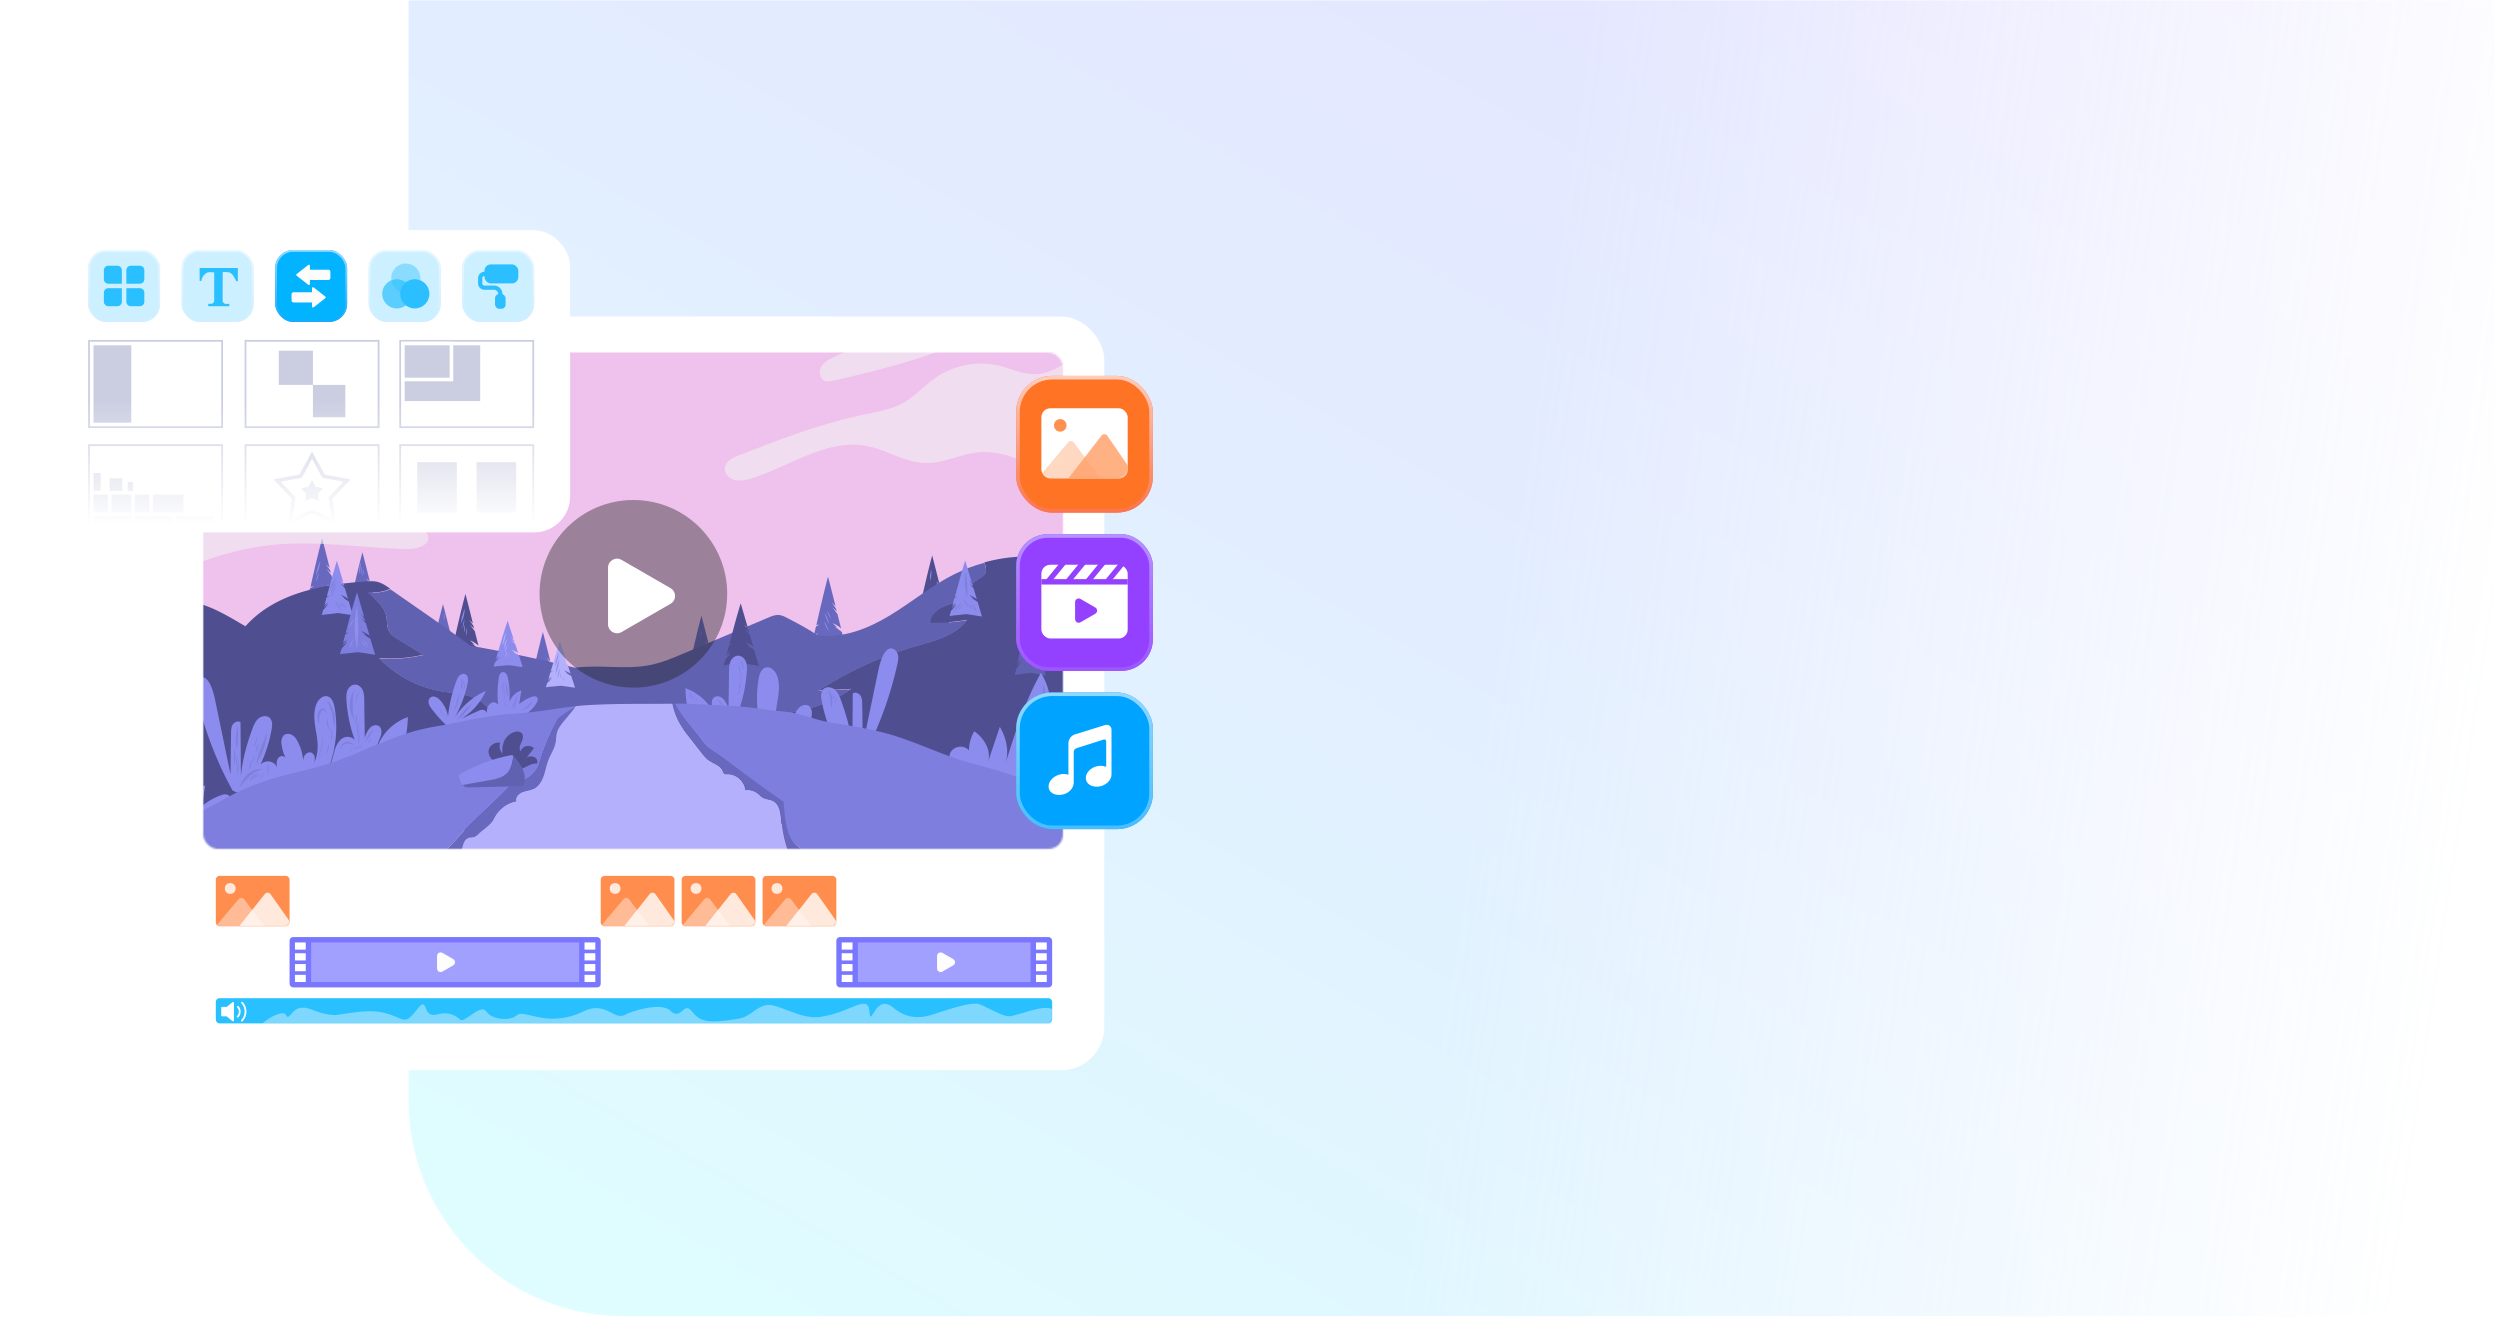 <svg xmlns="http://www.w3.org/2000/svg" width="1390" height="732" fill="none"><mask id="a" width="1390" height="732" x="0" y="0" maskUnits="userSpaceOnUse" style="mask-type:alpha"><path fill="#D9D9D9" d="M0 0h1390v732H0z"/></mask><g mask="url(#a)"><mask id="c" width="1163" height="732" x="227" y="0" maskUnits="userSpaceOnUse" style="mask-type:alpha"><path fill="url(#b)" d="M227 0h1163v732H347c-66.274 0-120-53.726-120-120V0Z"/></mask><g mask="url(#c)"><path fill="url(#d)" d="M227 0h1160v732H347c-66.274 0-120-53.726-120-120V0Z" opacity=".4"/></g><g filter="url(#e)"><rect width="524" height="419" x="90" y="166" fill="#fff" rx="24"/></g><rect width="465" height="14" x="120" y="555" fill="#28C0FF" rx="2"/><path fill="#fff" d="m126.067 559.831 3.192-2.615a.494.494 0 0 1 .736.126.51.51 0 0 1 .076.272v9.735a.507.507 0 0 1-.283.46.486.486 0 0 1-.528-.061l-3.28-2.672h-2.48a.495.495 0 0 1-.354-.15.518.518 0 0 1-.146-.361v-4.224a.52.52 0 0 1 .146-.361.498.498 0 0 1 .354-.149h2.567Zm6.414 5.798a.497.497 0 0 1-.353.141.497.497 0 0 1-.349-.153.516.516 0 0 1 .002-.716 3.44 3.44 0 0 0 1.004-2.445 3.45 3.45 0 0 0-.871-2.304.525.525 0 0 1-.134-.369.522.522 0 0 1 .164-.357.5.5 0 0 1 .71.039 4.486 4.486 0 0 1 1.131 2.991 4.508 4.508 0 0 1-.338 1.721 4.437 4.437 0 0 1-.966 1.452Zm2.377 2.213a.495.495 0 0 1-.822-.152.524.524 0 0 1 .105-.56 6.753 6.753 0 0 0 1.859-4.674 6.762 6.762 0 0 0-1.788-4.6.514.514 0 0 1 .38-.856c.132.004.257.06.348.157a7.786 7.786 0 0 1 2.06 5.299 7.79 7.79 0 0 1-2.142 5.386Z"/><mask id="f" width="443" height="14" x="142" y="555" maskUnits="userSpaceOnUse" style="mask-type:alpha"><rect width="443" height="14" x="142" y="555" fill="#46C9FF" rx="2"/></mask><g mask="url(#f)"><path fill="#FFFBF9" d="M159.082 564.397c-1.253-2.86-8.86.836-12.515 4.071L145 570l444.923-.511c.262-.851 0-3.472-3.133-7.15-3.916-4.597-14.099 0-24.283 2.554-4.465 1.119-12.5-4.597-18.134-6.607-4.506-1.608-20.278 4.053-23.658 5.093-3.38 1.04-13.823 5.6-24.006-3.083-10.183-8.682-12.533 12.258-13.316 2.043-.784-10.215-10.52.781-27.456 3.077-11.266 1.528-23.095-7.64-29.855-6.621-6.655 1.492-8.426 6.443-15.772 7.64-15.666 2.554-20.915 2.033-25.615-4.096-4.7-6.129-5.859 5.641-12.125-.488-5.014-4.903-22.215.504-25.348 2.547-6.267 2.724-10.571-8.02-22.843-2.059-19.968 9.699-32.95-1.516-36.866 2.059-3.917 3.574-14.049 2.538-17.182-2.059-3.134-4.597-12.013 6.641-14.363 4.597-2.35-2.044-5.096-3.557-9.012-3.557-3.917 0-7.958 3.557-10.308-3.083-2.35-6.639-6.267 6.64-11.75 6.64-2.754 0-7.658-3.982-16.246-4.597-8.508-.609-20.706 2.15-22.532 2.058-10.139-.509-13.105-4.611-18.588-4.101-5.484.511-6.883 7.677-8.45 4.101Z" opacity=".4"/></g><rect width="478" height="276" x="113" y="196" fill="#fff" rx="8"/><g opacity=".9"><mask id="g" width="478" height="276" x="113" y="196" maskUnits="userSpaceOnUse" style="mask-type:alpha"><rect width="478" height="276" x="113" y="196" fill="#7977FF" rx="8"/></mask><g mask="url(#g)" opacity=".9"><mask id="h" width="542" height="361" x="87" y="176" maskUnits="userSpaceOnUse" style="mask-type:luminance"><path fill="#fff" d="M628.199 176.428H87.996v360.135H628.2V176.428Z"/></mask><g mask="url(#h)"><path fill="#EBB2E8" d="M628.199 176.428H87.996v360.135H628.2V176.428Z"/></g><path fill="#4545AF" d="M186.821 330.062c-1.369-1.009-2.665-2.089-4.034-3.097l1.513.648c-.865-.792-1.729-1.657-2.593-2.449 1.8.72 3.385 1.729 4.682 3.025-.649-2.665-1.369-5.33-2.017-8.067-.937-1.297-1.873-2.593-2.881-3.889a70.94 70.94 0 0 0 2.449 2.304c-.144-.504-.216-.936-.361-1.44-.792-1.153-1.584-2.233-2.376-3.385.72.648 1.368 1.368 2.088 2.016-1.368-5.474-2.737-10.948-4.177-16.422-2.521 9.508-4.466 18.151-6.483 26.938.577-.144 1.225-.216 1.801-.36-.36.216-.648.36-1.008.576-.288.144-.577.36-.937.505 0 0-.072 0-.072.072-.432 1.8-.864 3.673-1.296 5.474.864-.649 1.728-1.369 2.665-2.017-1.009 1.08-1.945 2.161-2.953 3.241-.072.144-.072.288-.144.432l2.809-2.161a189.876 189.876 0 0 0-3.386 4.61l-.864 3.674c3.89-.793 6.266-.649 9.94-1.441 3.385.288 7.203 1.297 10.372 1.657-.937-3.386-1.801-6.915-2.737-10.444Z"/><path fill="#252577" d="M266.485 360.961c-1.369-1.008-2.665-2.089-4.034-3.097l1.513.648c-.864-.792-1.729-1.656-2.593-2.449 1.801.721 3.385 1.729 4.682 3.025-.649-2.665-1.369-5.33-2.017-8.067-.937-1.296-1.873-2.593-2.881-3.889a70.983 70.983 0 0 0 2.449 2.305c-.144-.504-.216-.937-.36-1.441-.793-1.152-1.585-2.233-2.377-3.385.72.648 1.368 1.369 2.088 2.017-1.368-5.474-2.737-10.948-4.177-16.422-2.521 9.507-4.466 18.15-6.483 26.938.577-.144 1.225-.216 1.801-.36-.36.216-.648.36-1.008.576-.288.144-.576.36-.937.504 0 0-.072 0-.072.072-.432 1.801-.864 3.673-1.296 5.474.864-.648 1.729-1.368 2.665-2.017-1.009 1.081-1.945 2.161-2.953 3.242-.072.144-.072.288-.144.432l2.809-2.161a186.042 186.042 0 0 0-3.386 4.61l-.864 3.673c3.89-.792 6.267-.648 9.94-1.441 3.385.289 7.203 1.297 10.372 1.657a362.729 362.729 0 0 1-2.737-10.444Z"/><path fill="#4545AF" d="M309.555 382.137c-1.368-1.008-2.665-2.088-4.033-3.097l1.512.648c-.864-.792-1.729-1.656-2.593-2.448 1.801.72 3.385 1.728 4.682 3.025-.648-2.665-1.369-5.33-2.017-8.067a135 135 0 0 0-2.881-3.89 71.91 71.91 0 0 0 2.449 2.305c-.144-.504-.216-.936-.36-1.44-.792-1.153-1.585-2.233-2.377-3.386.72.648 1.368 1.369 2.089 2.017-1.369-5.474-2.737-10.948-4.178-16.422-2.521 9.507-4.466 18.151-6.482 26.938.576-.144 1.224-.216 1.8-.36-.36.216-.648.36-1.008.576-.288.144-.576.36-.936.504 0 0-.072 0-.072.072-.433 1.801-.865 3.674-1.297 5.474.865-.648 1.729-1.368 2.665-2.016-1.008 1.08-1.945 2.16-2.953 3.241-.072.144-.072.288-.144.432l2.809-2.161a187.882 187.882 0 0 0-3.385 4.61l-.865 3.673c3.89-.792 6.267-.648 9.94-1.44 3.385.288 7.203 1.296 10.372 1.656a365.162 365.162 0 0 1-2.737-10.444ZM254.024 366.652c-1.369-1.009-2.665-2.089-4.034-3.098l1.513.649c-.864-.793-1.729-1.657-2.593-2.449 1.801.72 3.385 1.728 4.682 3.025-.649-2.665-1.369-5.33-2.017-8.067a135 135 0 0 0-2.881-3.89 70.023 70.023 0 0 0 2.449 2.305c-.144-.504-.216-.936-.36-1.44-.793-1.153-1.585-2.233-2.377-3.386.72.649 1.368 1.369 2.088 2.017-1.368-5.474-2.737-10.948-4.177-16.422-2.521 9.508-4.466 18.151-6.482 26.938.576-.144 1.224-.216 1.8-.36-.36.216-.648.36-1.008.576-.288.144-.576.36-.937.504 0 0-.072 0-.072.072-.432 1.801-.864 3.674-1.296 5.474.864-.648 1.729-1.368 2.665-2.016-1.008 1.08-1.945 2.161-2.953 3.241-.072.144-.072.288-.144.432l2.809-2.161a185.308 185.308 0 0 0-3.385 4.61l-.865 3.673c3.89-.792 6.267-.648 9.94-1.44 3.385.288 7.203 1.296 10.372 1.656-.936-3.385-1.801-6.914-2.737-10.443ZM209.223 337.841c-1.368-1.009-2.665-2.089-4.033-3.098l1.512.649c-.864-.793-1.729-1.657-2.593-2.449 1.801.72 3.385 1.728 4.682 3.025-.648-2.665-1.369-5.33-2.017-8.067a135 135 0 0 0-2.881-3.89 70.926 70.926 0 0 0 2.449 2.305c-.144-.504-.216-.936-.36-1.44-.792-1.153-1.585-2.233-2.377-3.386.72.649 1.368 1.369 2.089 2.017-1.369-5.474-2.737-10.948-4.178-16.422-2.521 9.508-4.466 18.151-6.482 26.938.576-.144 1.224-.216 1.8-.36-.36.216-.648.36-1.008.576-.288.144-.576.36-.936.504 0 0-.072 0-.072.072-.433 1.801-.865 3.674-1.297 5.474.864-.648 1.729-1.368 2.665-2.016-1.008 1.08-1.945 2.16-2.953 3.241-.072.144-.072.288-.144.432l2.809-2.161a187.882 187.882 0 0 0-3.385 4.61l-.865 3.673c3.89-.792 6.267-.648 9.94-1.44 3.385.288 7.203 1.296 10.372 1.656-.936-3.385-1.801-6.914-2.737-10.443ZM397.715 373.062c-1.368-1.008-2.665-2.089-4.033-3.097l1.512.648c-.864-.792-1.728-1.656-2.593-2.449 1.801.721 3.386 1.729 4.682 3.026-.648-2.665-1.368-5.331-2.017-8.068-.936-1.296-1.872-2.593-2.881-3.889a72.863 72.863 0 0 0 2.449 2.305c-.144-.504-.216-.936-.36-1.441-.792-1.152-1.585-2.233-2.377-3.385.72.648 1.369 1.369 2.089 2.017-1.369-5.474-2.737-10.948-4.178-16.422-2.521 9.507-4.465 18.15-6.482 26.938.576-.144 1.224-.216 1.801-.36-.361.216-.649.36-1.009.576-.288.144-.576.36-.936.504 0 0-.072 0-.072.072-.432 1.801-.865 3.673-1.297 5.474.865-.648 1.729-1.368 2.665-2.017-1.008 1.081-1.944 2.161-2.953 3.242-.072.144-.072.288-.144.432l2.809-2.161a185.985 185.985 0 0 0-3.385 4.61l-.864 3.673c3.889-.792 6.266-.648 9.939-1.44 3.386.288 7.203 1.296 10.372 1.656-1.008-3.385-1.872-6.914-2.737-10.444ZM468.086 351.382c-1.368-1.008-2.665-2.089-4.033-3.097l1.512.648c-.864-.792-1.728-1.657-2.593-2.449 1.801.72 3.386 1.729 4.682 3.025-.648-2.665-1.368-5.33-2.017-8.067-.936-1.296-1.872-2.593-2.881-3.889a73.903 73.903 0 0 0 2.449 2.305c-.144-.504-.216-.937-.36-1.441-.792-1.152-1.585-2.233-2.377-3.385.72.648 1.369 1.368 2.089 2.017-1.369-5.474-2.737-10.948-4.178-16.423-2.521 9.508-4.465 18.151-6.482 26.939.576-.144 1.224-.216 1.801-.361-.36.217-.649.361-1.009.577-.288.144-.576.36-.936.504 0 0-.072 0-.072.072-.432 1.801-.864 3.673-1.297 5.474.865-.648 1.729-1.369 2.665-2.017-1.008 1.081-1.944 2.161-2.953 3.241-.072.144-.072.289-.144.433l2.809-2.161a187.843 187.843 0 0 0-3.385 4.609l-.864 3.674c3.889-.792 6.266-.648 9.939-1.441 3.386.288 7.203 1.297 10.372 1.657a369.4 369.4 0 0 1-2.737-10.444Z"/><path fill="#252577" d="M525.997 339.57c-1.369-1.009-2.665-2.089-4.034-3.098l1.513.649c-.865-.793-1.729-1.657-2.593-2.449 1.8.72 3.385 1.728 4.681 3.025-.648-2.665-1.368-5.33-2.016-8.067-.937-1.297-1.873-2.593-2.882-3.89a71.852 71.852 0 0 0 2.449 2.305c-.144-.504-.216-.936-.36-1.44-.792-1.153-1.584-2.233-2.377-3.386.721.649 1.369 1.369 2.089 2.017-1.368-5.474-2.737-10.948-4.177-16.422-2.521 9.508-4.466 18.151-6.483 26.938.576-.144 1.225-.216 1.801-.36-.36.216-.648.36-1.009.576-.288.144-.576.36-.936.504 0 0-.072 0-.072.072-.432 1.801-.864 3.674-1.296 5.474.864-.648 1.728-1.368 2.665-2.016-1.009 1.08-1.945 2.16-2.954 3.241-.072.144-.072.288-.144.432l2.809-2.161a190.528 190.528 0 0 0-3.385 4.61l-.864 3.673c3.889-.792 6.266-.648 9.94-1.44 3.385.288 7.202 1.296 10.372 1.656-.937-3.385-1.801-6.914-2.737-10.443Z"/><path fill="#7274E5" d="M258.27 338.273c-.576 2.305-1.513 4.466-1.801 6.843 0 .36-.432 2.16-.072 1.224 1.153-2.449 2.089-5.258 1.873-8.067ZM257.191 349.509c.577-1.584.937-3.241 1.009-4.898-.648 1.513-.937 3.17-1.009 4.898ZM258.49 347.492c-.361 1.369-.505 2.737-.361 4.106.361-1.369.505-2.665.361-4.106ZM259.569 349.077c-.36 1.369-.504 2.881-.288 4.322.36-1.441.432-2.881.288-4.322ZM247.036 340.794c-.504 1.368-.432 2.881-.072 4.25.144-1.369.072-2.81.072-4.25ZM200.504 312.487c-.648 2.161-.936 4.393-.792 6.626.648-2.161.936-4.393.792-6.626ZM201.155 315.08c-.432 1.369-.577 2.809-.505 4.25.433-1.369.577-2.809.505-4.25ZM202.018 316.448c-.36 1.297-.432 2.593-.288 3.89.36-1.297.432-2.593.288-3.89ZM175.656 319.978c1.297-2.521 2.089-5.186 2.449-7.995-1.296 2.521-2.089 5.186-2.449 7.995ZM175.73 323.363a14.35 14.35 0 0 0 1.513-4.898 14.408 14.408 0 0 0-1.513 4.898ZM389.289 354.047c.432-1.009.72-2.089.792-3.17-.432 1.009-.72 2.089-.792 3.17ZM458.293 345.332c.36 2.088 1.296 4.033 2.593 5.69-.648-1.945-1.585-3.818-2.593-5.69ZM458.434 340.938c.648 2.232 1.368 4.033 2.593 6.05-.433-2.161-1.297-4.25-2.593-6.05ZM459.949 339.569a16.723 16.723 0 0 0 2.017 4.826 13.504 13.504 0 0 0-2.017-4.826ZM517.714 316.665c-.504 2.088-.72 4.177-.576 6.266.648-2.017.864-4.178.576-6.266Z"/><path fill="#252577" d="M640.23 325.236c-11.02-.577-20.6-.721-30.107-.361-7.347-2.521-12.893-10.227-20.6-13.181-2.521-1.008-5.258-1.44-7.995-1.728a90.267 90.267 0 0 0-34.285 2.737c.792 1.873 1.441 4.033.576 5.834-1.152 2.449-4.249 3.241-6.266 5.114-2.089 1.873-2.881 4.826-4.682 6.987-2.737 3.385-7.347 4.537-11.38 6.194-4.034 1.657-8.283 4.898-8.139 9.219 6.77.288 13.613-.216 20.311-1.44-6.554 8.787-18.15 11.596-28.666 14.621-19.088 5.546-37.31 13.902-54.021 24.706 6.123-.289 12.173-.577 18.295-.937-15.054 10.156-33.564 15.126-51.643 13.901-5.979-.36-11.957-1.44-17.935-.792-15.846 1.729-28.667 15.054-44.513 16.927-16.854 1.944-32.772-9.436-49.698-8.788-9.148.36-18.944 4.178-27.083-.144-6.194-3.241-9.435-10.3-15.197-14.261-6.123-4.178-14.118-4.25-21.464-5.474-13.181-2.233-25.642-8.788-34.862-18.511 8.14.648 16.423.072 24.418-1.873-4.61-2.881-9.22-5.69-13.83-8.571-2.016-1.225-4.177-2.593-5.258-4.754-1.224-2.377-.864-5.186-1.368-7.779-1.08-5.69-5.834-9.796-10.3-13.469 4.106.144 9.003-.216 12.389-2.161-.072 0-.072-.072-.144-.072-2.161-1.512-4.394-3.025-6.987-3.673-2.017-.504-4.105-.36-6.194-.216-24.489 1.584-50.851 6.554-67.129 24.921-7.635-4.466-14.694-8.787-22.401-11.524-7.707-2.737-16.278-3.746-24.057-1.369-5.762 1.729-10.732 5.258-16.062 8.067-6.915 3.674-14.405 6.339-23.625 3.89 1.945 44.729 3.818 89.385 5.978 135.483 193.969-28.595 391.468-32.701 586.445-12.245 2.161-48.186 1.008-96.804-2.521-145.278Z"/><path fill="#3C3C9E" d="M204.539 329.629c4.466 3.674 9.292 7.779 10.3 13.469.504 2.593.144 5.402 1.368 7.779 1.081 2.161 3.242 3.458 5.258 4.754 4.61 2.881 9.22 5.69 13.83 8.571-7.995 1.873-16.279 2.521-24.418 1.873 9.22 9.652 21.681 16.278 34.862 18.511 7.346 1.224 15.269 1.296 21.464 5.474 5.762 3.961 9.003 11.02 15.197 14.261 8.139 4.25 17.935.505 27.083.144 16.926-.648 32.916 10.732 49.698 8.788 15.846-1.873 28.667-15.198 44.513-16.927 5.978-.648 11.956.36 17.935.793 18.15 1.152 36.589-3.818 51.643-13.902-6.122.288-12.172.577-18.295.937 16.711-10.804 34.933-19.159 54.021-24.706 10.515-3.097 22.184-5.834 28.666-14.621-6.698 1.224-13.541 1.657-20.311 1.44-.144-4.393 4.105-7.562 8.139-9.219 4.033-1.657 8.643-2.737 11.38-6.194 1.801-2.161 2.593-5.114 4.682-6.987 2.017-1.801 5.114-2.593 6.266-5.114.864-1.873.216-3.961-.576-5.834-5.618 1.513-11.092 3.601-16.35 6.194-12.749 6.339-23.841 15.63-36.086 23.049-12.172 7.419-26.362 13.037-40.479 10.948-4.898-3.385-10.66-6.41-16.494-9.435-1.441-.793-2.953-1.513-4.61-1.729-2.161-.216-4.25.648-6.194 1.512-15.63 6.627-31.332 13.253-46.962 19.88-5.906 2.521-11.884 5.042-18.151 6.338-13.757 2.881-28.162-.288-42.136 1.585-18.439-4.394-38.246-8.787-58.198-12.245-14.333-10.444-29.459-20.96-44.584-31.404-3.458 1.729-8.355 2.161-12.461 2.017Z"/><path fill="#7171EA" d="M193.948 334.456c-1.152-.793-2.305-1.513-3.529-2.305l1.296.432c-.72-.576-1.512-1.225-2.233-1.801a11.484 11.484 0 0 1 4.034 2.233c-.576-1.945-1.152-3.961-1.729-5.906-.792-.937-1.656-1.873-2.449-2.881l2.161 1.728c-.072-.36-.216-.72-.288-1.08-.72-.864-1.368-1.657-2.089-2.521.577.504 1.153 1.008 1.801 1.513-1.224-4.034-2.377-8.067-3.601-12.101-2.161 7.059-3.89 13.397-5.618 19.88.504-.072 1.08-.145 1.584-.289l-.864.433c-.288.144-.504.216-.792.36h-.072c-.361 1.368-.721 2.665-1.081 4.033.792-.504 1.513-1.008 2.305-1.512-.864.792-1.657 1.584-2.521 2.377 0 .144-.072.216-.072.36.792-.504 1.657-1.081 2.449-1.585-1.008 1.153-1.945 2.233-2.953 3.385-.288.865-.504 1.801-.792 2.737 3.385-.576 5.402-.504 8.571-1.08 2.953.216 6.266.936 8.931 1.224-.936-2.448-1.729-5.041-2.449-7.634ZM543.567 334.672c-1.224-.793-2.377-1.585-3.601-2.305l1.297.432c-.793-.648-1.513-1.224-2.305-1.873 1.584.504 3.025 1.297 4.177 2.305-.576-2.017-1.224-4.033-1.8-6.05-.865-.936-1.657-1.945-2.521-2.881l2.16 1.728c-.072-.36-.216-.72-.288-1.08-.72-.864-1.44-1.729-2.161-2.521.577.504 1.225 1.008 1.801 1.513l-3.673-12.317c-2.233 7.131-3.962 13.685-5.762 20.312.504-.072 1.08-.216 1.584-.288a11.72 11.72 0 0 1-.936.432c-.288.144-.504.216-.792.36h-.072c-.361 1.368-.721 2.737-1.153 4.177l2.377-1.512c-.864.792-1.729 1.584-2.593 2.449 0 .144-.072.216-.072.36.864-.576 1.657-1.08 2.521-1.657l-3.025 3.458c-.288.936-.504 1.872-.792 2.809 3.457-.577 5.546-.505 8.787-1.081 3.025.216 6.41 1.009 9.219 1.297-.792-2.737-1.584-5.402-2.377-8.067Z"/><path fill="#3C3C9E" d="m596.003 338.057-3.457-2.809c.432.216.864.36 1.296.576l-2.233-2.233c1.513.648 2.881 1.585 3.962 2.737-.577-2.449-1.153-4.898-1.729-7.275a350.7 350.7 0 0 0-2.449-3.529c.72.72 1.369 1.441 2.089 2.089-.072-.432-.216-.864-.288-1.297-.648-1.008-1.369-2.088-2.017-3.097.576.649 1.153 1.225 1.729 1.873-1.153-4.97-2.377-9.94-3.53-14.838-2.16 8.644-3.817 16.423-5.546 24.418.504-.144 1.009-.217 1.513-.361-.288.144-.576.361-.864.505-.289.144-.505.288-.793.432h-.072l-1.08 4.97c.72-.577 1.512-1.225 2.233-1.801-.865.936-1.657 1.945-2.521 2.881 0 .144-.072.288-.072.432a73.065 73.065 0 0 1 2.449-1.945c-.937 1.369-1.945 2.81-2.881 4.178a56.034 56.034 0 0 1-.793 3.313c3.313-.72 5.33-.648 8.427-1.296 2.881.288 6.123 1.152 8.788 1.512-.649-3.025-1.369-6.266-2.161-9.435ZM579.222 366.147l-3.458-2.809c.432.216.865.36 1.297.576l-2.233-2.233c1.513.649 2.881 1.585 3.961 2.738-.576-2.449-1.152-4.898-1.728-7.275a339.537 339.537 0 0 0-2.449-3.53c.72.721 1.368 1.441 2.089 2.089-.072-.432-.216-.864-.288-1.296-.649-1.009-1.369-2.089-2.017-3.097.576.648 1.152 1.224 1.728 1.872-1.152-4.97-2.376-9.939-3.529-14.837-2.161 8.643-3.817 16.422-5.546 24.417.504-.144 1.008-.216 1.513-.36-.289.144-.577.36-.865.504-.288.144-.504.288-.792.432h-.072l-1.08 4.97c.72-.576 1.512-1.224 2.232-1.801-.864.937-1.656 1.945-2.521 2.881 0 .144-.072.288-.072.433a72.542 72.542 0 0 1 2.449-1.945c-.936 1.368-1.944 2.809-2.881 4.177a55.275 55.275 0 0 1-.792 3.314c3.313-.721 5.33-.649 8.427-1.297 2.881.288 6.122 1.153 8.787 1.513-.648-3.025-1.368-6.267-2.16-9.436Z"/><path fill="#5F5FD6" d="m205.905 355.127-3.889-2.592c.504.144.936.36 1.44.504-.864-.721-1.656-1.369-2.521-2.089a13.91 13.91 0 0 1 4.538 2.521c-.648-2.233-1.297-4.466-1.945-6.771-.936-1.08-1.8-2.16-2.737-3.241l2.377 1.945c-.144-.36-.216-.792-.36-1.153-.792-.936-1.513-1.872-2.305-2.881a49.402 49.402 0 0 0 2.017 1.729c-1.369-4.61-2.665-9.147-4.034-13.757-2.449 7.995-4.321 15.198-6.266 22.616.576-.072 1.152-.216 1.729-.288a6.547 6.547 0 0 0-1.009.504l-.864.433h-.072c-.432 1.512-.792 3.097-1.225 4.609.865-.576 1.729-1.152 2.593-1.656-.936.864-1.872 1.8-2.809 2.665 0 .144-.072.288-.072.36.937-.576 1.801-1.225 2.737-1.801-1.08 1.297-2.233 2.593-3.313 3.89-.288 1.008-.576 2.016-.864 3.097 3.745-.649 6.05-.576 9.579-1.153 3.314.288 6.987 1.081 10.012 1.441-1.008-3.025-1.873-5.978-2.737-8.932Z"/><path fill="#252577" d="m419.249 361.25-3.89-2.593c.505.144.937.36 1.441.504-.864-.72-1.657-1.369-2.521-2.089a13.929 13.929 0 0 1 4.538 2.521 793.795 793.795 0 0 1-1.945-6.771c-.936-1.08-1.801-2.16-2.737-3.241l2.377 1.945c-.144-.36-.216-.792-.36-1.153-.793-.936-1.513-1.872-2.305-2.881a48.736 48.736 0 0 0 2.017 1.729c-1.369-4.61-2.665-9.147-4.034-13.757-2.449 7.995-4.322 15.198-6.266 22.616.576-.072 1.152-.216 1.728-.288-.36.144-.648.288-1.008.504l-.864.433h-.072c-.433 1.512-.793 3.097-1.225 4.609.864-.576 1.729-1.152 2.593-1.656-.936.864-1.873 1.8-2.809 2.665 0 .144-.072.288-.072.36.936-.576 1.801-1.225 2.737-1.801-1.08 1.297-2.233 2.593-3.313 3.89a175.624 175.624 0 0 0-.864 3.097c3.745-.648 6.05-.576 9.579-1.153 3.313.288 6.987 1.081 10.012 1.441-1.009-2.953-1.873-5.978-2.737-8.931Z"/><path fill="#A29DFB" d="m317.617 375.871-3.241-1.945c.432.144.792.289 1.225.361-.721-.505-1.369-1.009-2.089-1.513 1.44.432 2.737 1.08 3.745 1.873-.576-1.657-1.08-3.386-1.656-5.042-.793-.793-1.513-1.585-2.305-2.449.648.504 1.296 1.008 1.944 1.44-.072-.288-.216-.576-.288-.864l-1.944-2.161c.576.432 1.08.865 1.656 1.297-1.08-3.458-2.233-6.843-3.313-10.3-2.017 5.978-3.601 11.38-5.186 16.854.504-.072 1.008-.144 1.441-.216-.289.144-.577.216-.793.36-.216.072-.504.216-.72.288h-.072c-.36 1.153-.648 2.305-1.008 3.458a53 53 0 0 0 2.088-1.297c-.792.648-1.584 1.369-2.377 2.017 0 .072-.072.216-.072.288.793-.432 1.513-.936 2.305-1.368-.936.936-1.8 1.944-2.737 2.881-.216.792-.504 1.512-.72 2.304 3.097-.504 5.042-.432 7.923-.864 2.737.216 5.762.792 8.283 1.081-.648-2.089-1.368-4.25-2.089-6.483Z"/><path fill="#7171EA" d="m288.52 364.418-3.242-1.944c.433.144.793.288 1.225.36-.72-.504-1.369-1.008-2.089-1.513 1.441.432 2.737 1.081 3.745 1.873-.576-1.657-1.08-3.385-1.656-5.042-.792-.792-1.513-1.584-2.305-2.449.648.504 1.297 1.009 1.945 1.441-.072-.288-.216-.576-.288-.865l-1.945-2.16c.576.432 1.08.864 1.657 1.296-1.081-3.457-2.233-6.842-3.314-10.3-2.016 5.978-3.601 11.381-5.186 16.855a59.608 59.608 0 0 0 1.441-.217c-.288.145-.576.217-.792.361-.217.072-.505.216-.721.288h-.072c-.36 1.152-.648 2.305-1.008 3.457a53.81 53.81 0 0 0 2.089-1.296c-.793.648-1.585 1.368-2.377 2.016 0 .072-.072.216-.072.288.792-.432 1.512-.936 2.305-1.368-.937.936-1.801 1.945-2.737 2.881-.216.792-.505 1.513-.721 2.305 3.098-.504 5.042-.432 7.923-.864 2.737.216 5.762.792 8.283 1.08-.648-2.089-1.368-4.25-2.088-6.483Z"/><path fill="#5F62D2" d="M186.602 321.635c-1.585 1.945-2.881 4.25-3.457 6.699 1.152-1.801 2.52-3.89 3.241-5.762 0-.361.72-1.657.216-.937ZM183.863 329.774c1.369-1.945 2.521-4.033 3.386-6.266-1.585 1.728-2.81 3.889-3.386 6.266ZM184.008 331.863c1.08-1.801 2.089-3.602 2.809-5.474-1.369 1.584-2.449 3.457-2.809 5.474ZM186.387 334.24c.72 1.944 2.016 3.673 3.529 5.114-1.008-2.017-2.233-3.53-3.529-5.114ZM188.258 334.528c.792 1.296 1.656 2.521 2.737 3.601-.648-1.368-1.513-2.665-2.737-3.601ZM189.914 334.96c.72 1.296 1.585 2.521 2.665 3.529-.648-1.368-1.513-2.593-2.665-3.529ZM530.387 339.858c1.728-1.369 3.241-2.953 4.249-4.898-1.44 1.296-3.601 3.529-4.249 4.898ZM532.551 338.922a15.593 15.593 0 0 0 2.665-2.665c-1.081.648-2.017 1.728-2.665 2.665ZM533.555 338.778c.432-.288.72-.649 1.008-1.081-.36.288-.792.721-1.008 1.081ZM536.871 318.178c-.792 4.681-.216 9.507.792 14.117.577-4.682 0-9.436-.792-14.117ZM535.789 333.016c.648 1.872 1.729 3.673 2.953 5.114-.648-1.873-1.656-3.53-2.953-5.114ZM538.164 335.68c.648 1.081 1.297 2.089 2.089 2.881-.504-1.152-1.153-2.161-2.089-2.881ZM539.391 335.536c.504 1.153 1.152 2.377 1.944 3.313a8.967 8.967 0 0 0-1.944-3.313ZM540.902 335.752c.505 1.729 1.297 3.53 2.305 4.826a13.574 13.574 0 0 0-2.305-4.826Z"/><path fill="#7274E5" d="M198.561 336.689c-1.873 7.563-1.657 15.414-.361 23.049.072.432.144.792.216 1.224.073-.36.145-.792.145-1.152 1.152-7.635.648-15.414 0-23.121ZM194.094 360.962c1.152-1.945 2.017-4.034 2.449-6.194-1.225 1.872-2.017 4.033-2.449 6.194ZM195.391 360.314c.576-.72 1.008-1.513 1.368-2.377-.648.648-1.08 1.441-1.368 2.377ZM200.793 355.632c.432 1.801 1.441 3.385 2.809 4.61-.792-1.585-1.801-3.098-2.809-4.61ZM201.945 355.344a17.025 17.025 0 0 0 3.025 4.826c-.72-1.729-1.728-3.458-3.025-4.826ZM194.234 349.078c1.225-1.513 2.017-3.314 2.521-5.186-1.224 1.728-1.944 3.313-2.521 5.186ZM280.094 358.873c.936-2.305 1.368-4.682 1.512-7.131-.936 2.305-1.368 4.682-1.512 7.131Z"/><path fill="#A39FF7" d="M279.301 358.873c1.08-2.233 1.8-4.61 1.872-7.059-.864 2.305-1.584 4.61-1.872 7.059ZM280.309 360.602c.792-1.729 1.296-3.53 1.44-5.402a15.403 15.403 0 0 0-1.44 5.402ZM280.742 362.69c.648-1.224.937-2.592 1.297-3.961-.793 1.224-1.153 2.593-1.297 3.961ZM281.027 365.5a11.92 11.92 0 0 0 .865-3.242 6.62 6.62 0 0 0-.865 3.242ZM282.324 365.283c.216-.576.288-1.152.36-1.728a4.35 4.35 0 0 0-.36 1.728Z"/><path fill="#202375" d="M586.211 328.982c1.44-3.313 2.521-6.771 2.737-10.372-1.441 3.241-2.665 7.203-2.737 10.372ZM586.495 332.799c1.153-2.233 1.945-4.682 2.017-7.131-.936 2.089-2.089 5.475-2.017 7.131ZM587.001 335.032c.72-1.801 1.296-3.673 1.368-5.618-.648 1.729-1.44 4.034-1.368 5.618ZM589.812 336.473c0 2.16.577 4.249 1.369 6.194-.072-2.089-.648-4.178-1.369-6.194ZM571.445 351.31c.36 1.873 1.225 4.538 2.089 5.834-.36-2.089-1.008-4.105-2.089-5.834ZM571.297 355.488c.288 1.872 1.152 3.601 2.161 5.186-.432-1.801-1.225-3.53-2.161-5.186ZM571.805 360.169c.576 2.161 1.656 4.178 2.953 5.979-.576-2.161-1.657-4.106-2.953-5.979ZM570.938 362.762c.792 2.809 2.448 5.186 4.393 7.275-1.08-2.593-2.737-4.898-4.393-7.275ZM569.785 364.779c.864 2.305 2.233 4.322 4.034 6.051a26.874 26.874 0 0 0-4.034-6.051Z"/><path fill="#7274E5" d="M308.688 370.613c1.08-2.521 1.8-5.186 2.016-7.851-1.152 2.449-1.8 5.114-2.016 7.851ZM308.906 374.719c1.153-2.521 1.801-5.258 2.161-7.995-1.368 2.449-1.945 5.186-2.161 7.995ZM309.914 377.096c.792-1.729 1.225-3.673 1.585-5.546-1.009 1.728-1.441 3.601-1.585 5.546ZM311.855 373.999c-.216 1.152-.288 2.304-.072 3.385.216-1.081.216-2.233.072-3.385ZM313.01 376.231c-.072.865.144 1.801.432 2.593 0-.864-.144-1.728-.432-2.593Z"/><g fill="#EDEDED" opacity=".6"><path d="M601.696 128.314c-10.876 25.713-33.421 45.089-58.342 57.693-24.921 12.605-52.364 19.16-79.518 25.57-1.801.432-3.817.864-5.546.072-2.809-1.368-3.169-5.546-1.441-8.139 1.729-2.593 4.682-4.033 7.563-5.33 27.875-12.317 58.27-23.193 77.213-47.106 9.94-12.46 16.206-28.018 28.307-38.318 5.906-5.042 14.189-8.643 21.392-5.69 4.898 2.017 8.283 6.842 9.292 12.028 1.08 5.114 0 10.588 1.08 9.22ZM9.417 287.566c20.456 9.363 44.945 7.346 67.201 2.377 22.257-4.898 44.009-12.533 66.841-13.83 29.819-1.656 58.918 7.563 87.153 16.639 3.241 1.008 6.987 2.593 7.491 5.69.864 4.97-6.771 6.986-12.317 6.842-25.209-.72-50.563-4.97-75.628-2.16-31.98 3.529-61.007 18.078-88.666 33.06-14.621 7.923-30.539 16.422-47.465 14.693-17.431-1.8-32.413-15.773-33.925-31.619-1.44-15.846 12.605-39.327 29.315-31.692ZM270.659 242.405c1.368-.144 2.737-.216 4.033-.36 1.441-.144 2.953-.433 4.322-.433 2.017.072 3.961-.72 5.186-2.376 1.44-1.873 1.368-3.602.576-5.114-.648-1.225-1.729-2.161-2.953-2.737a304.685 304.685 0 0 0-15.774-6.699c-6.914-2.665-14.117-5.042-20.023-9.58-6.267-4.825-10.516-11.812-16.351-17.286-8.859-8.355-21.392-12.749-33.564-11.812-6.699.504-13.397 2.593-20.096 1.512-11.524-1.945-19.159-12.533-27.442-20.816-5.474-5.546-11.813-10.228-18.583-13.973-41.56-23.049-83.191 30.9-50.635 65.545l.36.36c17.863 18.799 45.377 27.874 70.947 23.553 16.566-2.809 33.204-10.948 49.482-6.771 9.652 2.449 18.007 9.076 27.803 10.516 11.38 1.657 22.688-5.834 34.069-4.177 2.809.36 5.474.72 8.643.648ZM698.716 186.224c-28.594-16.062-66.553-13.83-93.059 5.546-9.435 6.914-18.655 16.206-30.395 16.278-6.699.072-13.037-3.097-19.591-4.682-11.885-2.881-24.922-.504-35.006 6.339-6.554 4.465-11.884 10.66-18.799 14.477-6.482 3.529-13.973 4.754-21.248 6.266-23.985 4.97-47.033 13.902-69.866 22.761-3.385 1.296-7.203 3.241-7.707 6.77-.432 3.17 2.305 6.051 5.402 6.915 3.097.792 6.339 0 9.436-.936 21.464-6.771 41.847-22.185 63.96-18.007 11.308 2.161 21.464 9.363 32.988 9.507 9.94.145 19.231-5.041 29.171-5.978 16.71-1.584 31.836 9.076 47.754 14.478 24.561 8.355 53.156 3.673 73.828-12.029 20.6-15.774 32.628-42.136 33.132-67.705Z"/></g><path fill="#7171EA" d="M129.332 439.542c-9.364-16.926-16.207-35.221-20.384-54.092-.432-1.801-.792-3.745-.288-5.546.504-1.801 2.161-3.457 4.033-3.313 1.729.144 2.953 1.728 3.818 3.241 1.872 3.457 2.665 7.347 3.457 11.164l8.211 39.543c.072-7.563.144-15.198.288-22.761 0-1.728.072-3.529.937-4.897.936-1.441 3.025-2.305 4.321-1.225l.216 29.963c.793-9.147 3.242-17.862 6.411-26.433.792-2.089 1.656-4.25 3.385-5.691 1.729-1.44 4.466-1.872 6.122-.432 1.729 1.513 1.585 4.25 1.153 6.555-1.657 9.219-4.97 18.078-9.652 26.146.504-1.729 1.008-3.026 1.873-4.61.864-1.513 2.161-2.881 3.889-3.53 1.945-.648 4.178-.216 5.69 1.225 1.513 1.368 2.089 3.673 1.513 5.618.216-1.729-.144-3.385-.432-5.114-.216-1.729.144-3.817 1.728-4.682 1.441-.72 3.458.144 3.89 1.801-1.657-2.521-2.521-5.402-2.953-8.427-.288-1.945-.072-4.322 1.584-5.474 1.297-.865 3.098-.648 4.466.216 1.369.864 2.233 2.233 2.953 3.601 2.089 4.034 3.169 8.571 3.097 13.037-.144-1.656-.216-3.385.433-4.898.72-1.512 2.448-2.665 4.033-2.016 1.008.36 1.657 1.44 1.801 2.448.216 1.081 0 2.089-.288 3.17 2.449-4.898 2.304-10.588 1.296-16.062-.936-5.402-2.017-11.165-.144-16.279 1.008-2.737 3.673-5.474 6.482-4.537 2.377.72 3.314 3.601 3.746 6.05 1.945 11.02.864 22.545-3.025 32.988 1.656-2.665 2.089-5.69 2.953-8.643.792-3.025 2.305-6.122 5.114-7.491 2.809-1.368 6.986.361 6.986 3.458-3.025-7.635-4.825-15.774-5.402-23.985-.144-1.945-.144-3.89.505-5.69.72-1.801 2.376-3.314 4.321-3.314 1.873 0 3.53 1.513 4.25 3.242.72 1.728.792 3.673.792 5.618.072 7.058.216 14.117.288 21.104.288-1.945 1.441-4.034 2.665-5.619 1.225-1.584 3.674-2.376 5.258-1.224 1.657 1.224 1.585 3.673.937 5.546-.649 1.873-1.801 3.745-1.801 5.762 2.881-7.563 9.291-13.757 16.926-16.35-.36 6.987-.864 14.478-5.33 19.808-3.097 3.673-7.635 5.834-12.1 7.778-12.461 5.619-24.994 11.237-37.454 16.855-4.538 2.017-9.148 4.105-14.118 4.754-9.435 1.368-19.591-4.25-28.45-8.356ZM478.519 423.48c9.364-16.926 16.206-35.221 20.384-54.092.432-1.801.792-3.745.288-5.546-.504-1.801-2.161-3.457-4.034-3.313-1.728.144-2.953 1.728-3.817 3.241-1.873 3.457-2.665 7.347-3.457 11.164l-8.212 39.543c-.072-7.563-.144-15.198-.288-22.76 0-1.729-.072-3.53-.936-4.898-.936-1.441-3.025-2.305-4.322-1.225l-.216 29.963c-.792-9.147-3.241-17.862-6.41-26.433-.792-2.089-1.657-4.25-3.385-5.691-1.729-1.44-4.466-1.872-6.123-.432-1.728 1.513-1.584 4.25-1.152 6.555 1.657 9.219 4.97 18.078 9.652 26.146-.505-1.729-1.009-3.026-1.873-4.61-.865-1.513-2.161-2.881-3.89-3.53-1.944-.648-4.177-.216-5.69 1.225-1.512 1.368-2.089 3.673-1.512 5.618-.216-1.729.144-3.385.432-5.114.216-1.729-.144-3.817-1.729-4.682-1.44-.72-3.457.144-3.889 1.801 1.656-2.521 2.521-5.402 2.953-8.427.288-1.945.072-4.322-1.585-5.474-1.296-.865-3.097-.648-4.465.216-1.297.864-2.233 2.233-2.954 3.601-2.088 4.034-3.169 8.571-3.097 13.037.144-1.656.216-3.385-.432-4.898-.72-1.512-2.449-2.665-4.033-2.016-1.009.36-1.657 1.44-1.801 2.448-.216 1.081 0 2.089.288 3.17-2.449-4.898-2.305-10.588-1.296-16.062.936-5.402 2.016-11.165.144-16.279-1.009-2.737-3.674-5.474-6.483-4.537-2.377.72-3.313 3.601-3.745 6.05-1.945 11.02-.865 22.545 3.025 32.988-1.657-2.665-2.089-5.69-2.953-8.643-.793-3.025-2.305-6.122-5.114-7.491-2.809-1.296-6.987.361-6.987 3.458 3.025-7.635 4.826-15.774 5.402-23.985.144-1.945.144-3.89-.504-5.69-.72-1.801-2.377-3.314-4.322-3.314-1.872 0-3.529 1.513-4.249 3.242-.72 1.728-.792 3.673-.792 5.618-.072 7.058-.217 14.045-.289 21.104-.288-1.945-1.44-4.034-2.665-5.619-1.224-1.584-3.673-2.376-5.258-1.224-1.656 1.224-1.584 3.673-.936 5.546.648 1.873 1.801 3.745 1.801 5.762-2.881-7.563-9.292-13.757-16.927-16.35.361 6.987.865 14.478 5.33 19.808 3.098 3.673 7.635 5.834 12.101 7.778 12.461 5.619 24.993 11.237 37.454 16.855 4.538 2.017 9.147 4.105 14.117 4.754 9.508 1.368 19.664-4.322 28.451-8.356ZM248.899 403.961c-3.241-2.953-6.194-6.266-8.859-9.796-.72-.936-1.441-2.016-1.657-3.169-.288-1.152 0-2.521 1.009-3.241 1.656-1.224 3.961.072 5.33 1.585 2.304 2.521 3.817 5.69 4.393 9.003.649-6.699 2.233-13.325 4.61-19.663.432-1.081.864-2.233 1.729-3.026.864-.792 2.16-1.296 3.241-.792 1.729.792 1.656 3.241 1.296 5.042-1.368 6.771-3.889 13.325-7.346 19.303 4.177-6.554 10.371-11.956 17.502-15.053-2.881 6.41-7.707 11.884-13.685 15.485 3.025-1.368 6.05-2.809 9.075-4.177 1.009-.432 2.017-.936 3.098-.792 1.08.144 2.088 1.152 1.872 2.16.144-1.512.216-3.097 1.009-4.393.72-1.297 2.305-2.305 3.745-1.873 1.08.288 1.801 1.297 2.161 2.305.36 1.008.36 2.161.36 3.241-1.513-6.338-1.368-12.605-.504-19.015.216-1.441.72-3.169 2.161-3.385.864-.144 1.728.36 2.16 1.08.505.72.649 1.585.865 2.449 1.08 5.69 1.224 11.524.36 17.287-.648-4.61 2.593-9.364 7.059-10.588-.433 2.52-.793 5.041-1.225 7.562 2.017-1.728 4.466-3.097 6.987-4.033.936-.36 2.161-.504 2.881.144.864.864.36 2.377-.288 3.457-3.169 5.114-8.788 8.355-14.622 9.94-5.834 1.585-11.956 1.729-17.935 1.801-5.762.144-11.092 1.08-16.782 1.152ZM51.903 467.489c-4.97-4.538-9.435-9.58-13.469-14.982-1.08-1.44-2.16-3.025-2.593-4.826-.432-1.8.072-3.889 1.513-4.97 2.52-1.8 5.978.144 8.067 2.449a28.259 28.259 0 0 1 6.77 13.685 118.581 118.581 0 0 1 6.987-29.963c.648-1.656 1.368-3.385 2.593-4.682 1.296-1.224 3.313-1.944 4.898-1.152 2.593 1.224 2.52 4.898 1.944 7.707a95.875 95.875 0 0 1-11.236 29.387c6.41-9.94 15.774-18.223 26.65-22.905-4.394 9.724-11.74 18.079-20.888 23.553 4.61-2.161 9.22-4.249 13.901-6.41 1.513-.72 3.098-1.369 4.754-1.225 1.657.216 3.242 1.729 2.81 3.314.143-2.305.36-4.682 1.512-6.699 1.152-2.017 3.53-3.529 5.762-2.881 1.585.432 2.81 1.945 3.313 3.529.576 1.585.576 3.314.576 4.97-2.304-9.651-2.016-19.231-.792-29.027.288-2.161 1.08-4.826 3.242-5.186 1.296-.216 2.592.577 3.313 1.657.72 1.08 1.008 2.377 1.296 3.673 1.657 8.644 1.801 17.575.504 26.362-1.008-7.058 3.962-14.261 10.804-16.134-.648 3.818-1.224 7.707-1.872 11.525 3.097-2.665 6.77-4.754 10.66-6.123 1.44-.504 3.313-.792 4.393.288 1.369 1.297.577 3.602-.432 5.258-4.898 7.779-13.397 12.749-22.256 15.198-8.86 2.449-18.223 2.593-27.37 2.737-8.572.288-16.71 1.729-25.354 1.873ZM637.048 447.826c-.648-2.449-3.385-4.61-6.77-4.25-1.369.144-2.593.792-3.53 1.657.216-3.746-.504-7.491-2.16-10.877-6.699 3.962-10.3 10.733-8.932 16.567-1.656-6.699-3.385-13.397-5.042-20.096-4.609 6.483-6.266 13.973-4.609 20.672-3.386-14.838-6.843-29.819-12.461-44.081.36-.648.792-1.296 1.08-2.016 1.225-2.305 2.161-5.186-.144-7.419-2.449-2.449-7.275-2.305-9.651-.504-.649.504-1.153 1.008-1.585 1.656 1.945-7.995.432-16.926-4.466-25.065-9.003 16.062-14.477 33.564-19.879 50.995 2.161-6.554 1.08-14.117-3.025-20.96-2.161 6.555-4.394 13.109-6.555 19.664 1.873-5.691-1.296-12.749-7.635-17.215a22.17 22.17 0 0 0-2.953 10.66c-.792-.936-2.017-1.657-3.385-1.945-3.385-.576-6.266 1.297-7.131 3.746-.792 2.377 0 5.186.937 7.779 1.944 5.258 4.753 10.588 9.795 14.693 5.042 4.106 13.469 8.067 17.863 6.555a102.003 102.003 0 0 0 19.952-9.508c1.296 2.017 2.737 3.962 4.249 5.906a8.355 8.355 0 0 0-2.809-1.872c-2.305-.865-5.834-.433-7.275 1.44-1.512 1.873-.144 4.106 1.225 5.762 8.571 10.228 20.311 18.799 34.141 24.922 4.249 1.872 12.965-1.441 18.295-5.186 5.33-3.746 8.571-8.86 10.876-13.902 1.224-2.665 2.232-5.33 1.584-7.778Z"/><path fill="#5F62D2" d="M132.001 403.313c-.504 3.601-1.224 6.915-.72 10.732.072.504.504 3.385.576 2.449.36-4.322.936-8.787.144-13.181ZM130.484 416.134a30.467 30.467 0 0 0-.216 8.859c.72-2.953.792-5.978.216-8.859ZM131.929 419.591c-.577 2.161-.793 4.393-.433 6.626.433-2.233.577-4.465.433-6.626ZM132.358 423.769c-.576 2.448-.576 5.041-.144 7.49.432-2.449.432-4.969.144-7.49ZM148.131 407.13c-.864 3.602-2.089 5.979-3.241 9.004-1.153 2.953-1.801 6.05-2.593 9.075 3.169-5.402 6.194-11.596 5.834-18.079ZM141.434 415.342c.936-1.873 1.584-3.89 1.656-5.979-.792 1.945-1.368 3.89-1.656 5.979ZM142.082 418.582c.936-1.8 1.657-3.673 1.729-5.762-.721 1.873-1.441 3.746-1.729 5.762ZM140.355 424.201c.721-1.441 1.225-2.954 1.441-4.61-.72 1.512-1.224 3.025-1.441 4.61ZM138.191 428.45c1.153-1.944 1.801-4.177 2.017-6.41-.936 2.017-1.656 4.178-2.017 6.41ZM145.253 427.73c-5.978-.576-10.804 5.114-12.101 10.516.937-1.872 2.449-3.313 3.89-4.826 2.161-2.304 4.61-4.537 7.851-5.185 1.008-.361 2.377-.433.36-.505Z"/><path fill="#5F62D2" d="M138.336 434.428c1.945-1.368 3.241-3.385 5.114-4.825-2.305.72-3.818 2.809-5.114 4.825ZM140.496 433.924c1.153-1.008 2.017-2.233 2.953-3.385-1.296.72-2.233 2.017-2.953 3.385ZM143.234 431.979c.577-.576 1.081-1.296 1.513-1.944a4.097 4.097 0 0 0-1.513 1.944ZM144.531 433.06a16.993 16.993 0 0 0 2.305-3.457 8.847 8.847 0 0 0-2.305 3.457ZM148.352 424.921c.792 1.945.216 4.033.288 6.05.72-1.945 1.296-4.393-.288-6.05ZM181.551 389.412c2.665 3.961 3.313 8.931 4.177 13.541.072.504.144 1.008.288 1.512.072-.504.145-1.008.145-1.512.648-4.898-.577-10.444-4.61-13.541ZM181.625 399.279c0 2.233.432 4.466 1.08 6.555.144-2.233-.288-4.466-1.08-6.555ZM183.784 404.321c-.144 1.153-.144 2.305.072 3.386.216-1.153.144-2.305-.072-3.386ZM184.65 405.762c-.432 2.017-.504 4.106-.36 6.267.576-2.017.72-4.178.36-6.267ZM181.48 419.519a13.668 13.668 0 0 0 1.441-6.123c-.72 2.017-1.224 4.034-1.441 6.123ZM177.663 394.958c-1.224 1.512-1.152 3.673-.936 5.546.144.792.288 1.657.576 2.449 0-1.225.072-2.449.216-3.674.144-3.025 2.305-6.986 4.106-2.16 0-2.665-1.873-4.538-3.962-2.161ZM177.593 417.862a9.026 9.026 0 0 0 .432 3.89c.072-1.369-.072-2.665-.432-3.89ZM177.953 414.693c0 1.585.288 2.881.792 4.394 0-1.441-.288-2.953-.792-4.394ZM178.453 412.46c.144 1.297.576 2.521 1.081 3.746-.072-1.297-.505-2.593-1.081-3.746ZM178.746 409.867c.144 1.369.576 2.737 1.225 4.034-.217-1.369-.577-2.737-1.225-4.034ZM196.102 390.06c.144-2.233.216-4.682 1.513-6.626-1.369 1.08-2.089 2.737-2.593 4.321-1.225 3.89-.432 8.067 1.296 11.741.216.432.433.936.649 1.368-.144-.864-.288-1.656-.433-2.521a52.777 52.777 0 0 1-.432-8.283ZM198.333 396.614c-.36 2.017-.648 4.034-.576 6.051.648-1.945.937-4.034.576-6.051ZM198.047 405.402a11.606 11.606 0 0 0 1.08-4.394 15.709 15.709 0 0 0-1.08 4.394ZM198.262 407.994c.72-1.728 1.224-3.529 1.296-5.402-.72 1.729-1.224 3.53-1.296 5.402ZM198.77 410.227a15.845 15.845 0 0 0 1.08-5.114c-.648 1.585-1.008 3.314-1.08 5.114ZM198.914 413.685a12.92 12.92 0 0 0 1.297-5.69 19.198 19.198 0 0 0-1.297 5.69ZM193.149 412.461c-1.728-.144-3.241 1.296-3.601 2.881-.072.432-.144.792-.216 1.224.144-.36.36-.72.504-1.08 1.225-2.593 4.898-2.737 6.915-.937-.576-1.296-2.161-1.944-3.602-2.088ZM203.09 412.965c1.656-2.377 2.953-5.042 4.898-7.275-2.737 1.44-4.178 4.394-4.898 7.275ZM204.383 413.037c.72-.793 1.368-1.729 1.945-2.665-.865.72-1.513 1.656-1.945 2.665ZM204.891 413.613c.576-.576 1.008-1.225 1.368-1.873-.576.504-1.008 1.153-1.368 1.873ZM199.633 416.494c1.008-.936 1.801-2.089 2.377-3.313-.937 1.008-1.801 2.088-2.377 3.313ZM197.758 416.998c1.008-.864 1.728-1.944 2.449-3.025-1.081.792-1.873 1.873-2.449 3.025ZM196.535 417.286c.937-.72 1.585-1.585 2.305-2.449-1.008.576-1.729 1.513-2.305 2.449ZM194.516 418.007a9.75 9.75 0 0 0 1.872-2.305 5.89 5.89 0 0 0-1.872 2.305ZM197.473 388.115a13.442 13.442 0 0 0 2.305-3.385c-1.009.936-1.873 2.089-2.305 3.385ZM197.398 389.988a10.816 10.816 0 0 0 1.873-3.169c-.792.936-1.44 1.945-1.873 3.169ZM256.894 376.807c-.288 2.305-.504 4.538-.792 7.059 1.08-2.161 1.368-4.754.792-7.059ZM257.614 378.032c-.072.864-.144 1.656-.072 2.521.288-.793.288-1.729.072-2.521ZM257.613 383.938c.649-1.297.937-2.737.937-4.178-.577 1.369-.793 2.809-.937 4.178ZM253.578 391.356c1.225-1.945 2.089-4.105 2.233-6.41-.864 2.089-1.729 4.033-2.233 6.41ZM252.281 394.958c1.297-1.513 2.377-3.314 2.881-5.258-1.152 1.656-2.16 3.385-2.881 5.258ZM261.286 392.005c-2.953 2.593-5.113 5.33-7.274 8.427 3.241-2.305 5.906-5.33 7.923-8.715.072-.144.216-.361.288-.505-.36.216-.648.505-.937.793ZM262.656 398.92c1.225-.433 2.305-1.225 3.241-2.161-1.152.576-2.232 1.368-3.241 2.161ZM278.789 382.929a12.376 12.376 0 0 0 1.441-4.249c-.721 1.368-1.225 2.809-1.441 4.249ZM279.148 385.018c.577-1.225 1.081-2.449 1.225-3.89-.576 1.225-1.081 2.521-1.225 3.89ZM279.801 386.603c.576-1.153 1.008-2.161 1.296-3.386a7.238 7.238 0 0 0-1.296 3.386ZM280.012 389.34a13.452 13.452 0 0 0 1.224-3.746c-.648 1.153-1.152 2.449-1.224 3.746ZM280.664 379.256c.576 1.224.576 2.665.792 3.961.216 1.441.505 2.953.865 4.394.216-2.809.216-6.122-1.657-8.355ZM280.806 389.844c-.288 1.08-.36 2.161-.288 3.241.36-1.008.432-2.161.288-3.241ZM281.742 393.229a7.37 7.37 0 0 0 .576-2.161c-.36.721-.504 1.441-.576 2.161ZM286.282 389.7c-.72 1.44-.937 2.593-1.945 4.105-.576.721.36-.072.576-.36 1.729-1.873 2.665-4.466 2.665-6.987-.288 1.081-.936 2.449-1.296 3.242ZM284.984 394.742a8.948 8.948 0 0 0 2.089-2.809c-.936.792-1.584 1.728-2.089 2.809ZM286.426 394.67a4.93 4.93 0 0 0 1.224-1.225c-.504.36-.936.793-1.224 1.225ZM289.738 395.102c2.881-.72 5.762-2.809 6.483-5.834-1.657 2.521-4.178 4.249-6.483 5.834ZM244.434 393.373c.216 1.369.576 2.809 1.08 4.106-.072-1.441-.432-2.881-1.08-4.106ZM246.594 395.966a5.897 5.897 0 0 0 .145 2.521c.072-.792.072-1.656-.145-2.521ZM247.964 397.839c-.144.864-.144 1.728.072 2.593.072-.792.144-1.729-.072-2.593ZM411.32 366.723c.937 1.729 1.585 4.106 2.017 5.906.288-2.088-.432-4.465-2.017-5.906ZM410.742 369.316c.144 1.945.288 3.89.72 5.691.289-1.945.072-3.962-.72-5.691ZM411.823 375.943c.288-.72.432-1.585.432-2.377-.288.792-.504 1.585-.432 2.377ZM411.754 378.392c.576-1.153.936-2.377 1.152-3.601-.648 1.08-1.08 2.376-1.152 3.601ZM410.598 382.713a14.88 14.88 0 0 0 2.088-4.465c-.936 1.296-1.728 2.953-2.088 4.465ZM410.598 384.01c.648-.865 1.08-1.801 1.44-2.809-.648.792-1.152 1.872-1.44 2.809ZM409.953 386.819c.792-1.081 1.369-2.305 1.801-3.529-.865 1.008-1.513 2.232-1.801 3.529ZM398.645 388.907c1.152 1.225 2.52 2.953 3.745 3.818-.936-1.513-2.089-3.025-3.745-3.818ZM383.301 384.514c.144 1.657.504 3.457 1.224 4.97-.144-1.729-.504-3.457-1.224-4.97ZM385.027 386.386c0 .937.216 1.945.505 2.809 0-.936-.145-1.872-.505-2.809ZM386.109 387.539c0 .432.072.936.289 1.369-.073-.505-.145-.937-.289-1.369ZM387.336 387.899c-.072.72 0 1.585.216 2.233 0-.793-.072-1.513-.216-2.233ZM460.371 383.361c1.657 3.242 1.369 6.987 1.801 10.516.936-3.601 1.08-7.779-1.801-10.516ZM463.468 385.234c-.288 1.153-.288 2.377-.072 3.602.216-1.225.216-2.449.072-3.602ZM464.329 386.531c-.216.792-.288 1.656-.216 2.521.216-.793.288-1.657.216-2.521ZM464.258 391.5c.504-1.296.72-2.593.792-3.889a10.144 10.144 0 0 0-.792 3.889ZM579.936 380.192c-.216 6.699.36 13.541-1.296 20.096-.072.432-.216.936-.288 1.368.216-.36.432-.72.576-1.08 1.44-2.737 2.593-5.69 2.737-8.787.144-3.962-.648-7.851-1.729-11.597ZM577.273 392.437a27.924 27.924 0 0 0-1.441 8.067c1.008-2.593 1.585-5.33 1.441-8.067ZM576.336 402.881a11.776 11.776 0 0 0 1.08-3.17 8.73 8.73 0 0 0-1.08 3.17ZM583.034 408.283c-3.17-2.737-7.995-2.665-11.237-.072-1.656 1.44-3.529 3.097-3.961 5.33 1.08-2.017 3.313-3.241 5.33-4.178 4.25-1.8 8.067.36 9.724 4.178.72 1.296 1.08 3.601 1.44 5.546.576 2.953.864 8.355.576 12.893 0 .216-.072.792.072.288 1.153-3.313 2.017-6.771 2.161-10.3.144-4.826 0-10.444-4.105-13.685ZM586.488 410.012c.432 3.169 1.441 6.266 1.945 9.363.576-3.169-.432-6.482-1.945-9.363ZM589.296 414.189a42.126 42.126 0 0 0 0 6.05c.504-1.944.576-4.105 0-6.05ZM590.308 416.998c-.36 2.881-.649 5.834-.504 8.715.864-2.809 1.152-5.834.504-8.715ZM586.777 431.259c.865-2.233 1.225-4.537 1.225-6.914a20.23 20.23 0 0 0-1.225 6.914ZM590.235 428.739c-.721 2.449-1.297 4.97-1.657 7.491a14.288 14.288 0 0 0 1.657-7.491Z"/><path fill="#5F62D2" d="M581.374 419.015c.288 4.825 0 9.723-.433 14.477 2.089-4.466 2.449-9.796.433-14.477ZM588.004 400.864c1.945 3.169 2.953 6.698 4.322 10.084-.145-3.746-1.297-7.635-4.322-10.084Z"/><path fill="#5F5FD6" d="M168.014 538.508c4.321-5.114 11.38-6.771 17.862-8.211 15.27-3.314 29.676-7.851 45.017-11.165.505-13.109.937-26.217 1.441-39.398 8.931.072 15.99-7.131 21.968-13.758 9.364-10.444 21.68-20.527 31.044-30.971 6.626.072 13.037-4.682 14.765-11.02 2.161-7.635 6.051-16.495 9.652-23.553.864-1.801 6.338-5.114 10.876-7.779a208.543 208.543 0 0 0-13.469 1.728c-8.139 1.297-16.206 2.089-24.417 2.665-6.627.505-13.253 1.801-19.808 2.882-5.474.936-10.876 2.448-16.35 3.241-4.465.648-8.931 1.584-13.325 2.593-5.546 1.368-11.092 3.313-16.422 5.474-5.69 2.305-11.596 4.105-17.07 6.914-3.458 1.801-7.491 2.882-11.092 4.394-3.17 1.297-6.483 2.233-9.724 3.241-6.122 1.801-12.317 3.242-18.511 4.754-13.325 3.313-26.434 8.139-38.246 15.198-5.33 3.169-11.093 5.546-16.639 8.355-2.521 1.296-5.042 2.737-7.563 4.033a36.855 36.855 0 0 0-3.6 2.161c-1.297.937-1.586.937-3.458 1.513-4.25 1.224-8.643 2.017-14.91 2.305l.216 94.715h88.305c-.36-2.016-.648-4.105-.72-6.194-.36-5.042.864-10.3 4.178-14.117ZM646.271 471.235c-1.297-2.81-4.322-4.466-6.987-5.907-3.025-1.584-6.194-2.953-9.292-4.393-3.601-1.657-6.986-3.746-10.516-5.546-3.097-1.585-6.482-2.593-9.651-4.106-3.746-1.729-7.347-3.889-11.02-5.762a207.348 207.348 0 0 0-16.783-7.707c-6.554-2.665-13.397-4.61-20.023-6.987-10.084-3.673-20.672-5.618-30.756-9.147-13.469-4.682-26.362-10.876-40.263-14.406-9.579-2.448-19.303-3.889-29.099-5.546-7.202-1.152-14.045-4.033-21.248-5.402-4.393-.864-8.859-1.008-13.325-1.584-3.169-.432-6.338-1.009-9.507-1.297-10.876-1.152-21.825-1.512-32.773-2.017a219.024 219.024 0 0 0-9.723-.216c3.097 6.699 12.748 17.431 15.125 21.104 1.657 2.449 4.178 4.178 6.627 5.762 12.1 8.068 24.345 19.16 36.446 27.227 1.152 9.363 2.881 19.807 10.443 25.425 5.114 3.818 11.957 4.61 17.647 7.635 7.491 3.962 12.389 10.948 12.893 19.447 17.935 9.508 35.797 19.088 53.732 28.595 3.097 1.657 6.339 3.458 7.995 6.483 2.305 4.249.865 9.723-2.305 13.469-3.097 3.673-7.563 5.978-11.884 8.139-2.665 1.368-5.33 2.665-7.995 4.033 40.047 0 80.166 0 120.213-.072 3.025-29.387 6.843-58.918 12.029-87.224Z"/><path fill="#A29DFB" d="M516.047 551.328c1.296-1.584 2.232-3.457 3.673-4.897 2.809-2.954 7.563-4.538 8.427-8.572.576-2.593-.72-5.186-2.377-7.274-5.114-6.483-13.541-9.868-21.824-9.868-.792 0-1.729 0-2.377-.504-.72-.505-.936-1.441-1.224-2.305-1.225-3.746-4.394-6.555-7.995-8.211-3.53-1.657-7.491-2.377-11.309-2.953-.936-.144-1.8-.289-2.592-.721-2.017-1.152-2.449-3.889-4.106-5.474-2.233-2.089-6.482-2.017-7.563-4.898-.432-1.296 0-2.737-.072-4.105 0-2.809-1.945-5.402-4.249-6.915-2.377-1.512-4.898-2.233-7.635-2.881l-.216-2.161c-3.818-.36-7.563-.72-11.381-1.08-1.08-.072-2.233-.216-3.025-.936-.72-.577-1.08-1.441-1.44-2.233-2.449-5.906-3.962-12.245-4.394-18.655-.36-4.25-.72-9.292-4.466-11.308-1.872-1.009-4.177-.937-5.978-2.017-1.008-.576-1.729-1.513-2.593-2.161-1.873-1.513-4.466-2.305-6.915-1.945-.504-4.898-5.186-9.003-10.083-8.859-.505 0-1.081.072-1.513-.144-.576-.36-.792-1.081-1.08-1.729-1.297-3.025-5.042-3.961-7.707-5.834-1.585-1.152-2.881-2.737-4.106-4.322l-6.266-7.995c-1.801-2.232-3.529-4.537-5.042-6.986-2.305-3.674-3.889-7.851-4.754-12.101-5.546 0-11.092.072-16.638.072-8.859 0-17.791.072-26.65.504-3.385.144-6.699.361-10.084.721-.288.144-.576.288-.864.504-2.089 2.521-4.178 5.042-6.195 7.563-1.656 2.016-3.313 4.105-4.033 6.554-.504 1.873-.432 3.818-.792 5.69-.649 3.386-2.737 6.339-3.962 9.58-1.152 2.881-1.584 5.978-2.665 8.931-1.008 2.953-2.737 5.834-5.546 7.131-2.017.936-4.322 1.08-6.338 1.873-2.017.864-3.962 2.953-3.314 5.042-5.33 1.08-10.083 4.753-12.388 9.651-1.585 3.385-5.762 5.762-8.427 8.355-.721.721-1.441 1.441-2.449 1.801-1.153.432-2.449.288-3.602.72-2.809 1.153-2.737 5.042-4.033 7.779-2.233 4.826-8.571 5.762-13.109 8.499-3.601 2.161-6.266 5.618-7.995 9.436a29.45 29.45 0 0 0-2.305 8.283c-.72 5.33 0 10.732-.144 16.134-.072 1.945-.288 4.034-1.729 5.402-1.728 1.657-4.681 1.513-6.482 3.169-1.225 1.081-1.801 2.809-3.241 3.53-.793.36-1.657.432-2.593.504a20.212 20.212 0 0 0-8.644 2.665c-1.368.792-2.665 1.801-4.177 2.233-1.945.648-4.034.432-6.05.576-6.339.576-11.957 5.834-13.037 12.1-.721 4.106-.504 8.212-.649 12.389 107.897 0 215.794-.072 323.69-.072.288-.72.72-1.44 1.225-2.089 1.8-1.872 3.817-3.313 5.402-5.186Z"/><path fill="#4545AF" d="M522.095 554.642c4.322-2.161 8.788-4.466 11.885-8.139 3.097-3.674 4.61-9.22 2.305-13.469-1.657-3.097-4.97-4.898-7.995-6.483-17.935-9.507-35.798-19.087-53.732-28.594-.505-8.5-5.402-15.486-12.893-19.448-5.69-3.025-12.533-3.745-17.647-7.635-7.563-5.69-7.275-15.846-8.427-25.209-12.101-8.067-26.362-19.375-38.463-27.442-2.448-1.657-4.969-3.314-6.626-5.763-2.377-3.601-12.028-14.405-15.126-21.104h-1.368c.864 4.25 2.521 8.356 4.754 12.101 1.512 2.449 3.241 4.682 5.041 6.987l6.267 7.995c1.224 1.584 2.449 3.169 4.105 4.321 2.665 1.945 6.411 2.809 7.707 5.834.288.649.432 1.369 1.081 1.729.432.216 1.008.216 1.512.144 4.898-.216 9.652 3.962 10.084 8.859 2.449-.288 4.97.433 6.915 1.945.864.72 1.656 1.585 2.593 2.161 1.8 1.08 4.105 1.008 5.978 2.017 3.745 2.017 4.105 7.058 4.466 11.308.504 6.41 2.016 12.677 4.393 18.655.36.792.72 1.657 1.441 2.233.864.648 2.017.792 3.025.936 3.817.36 7.563.721 11.38 1.081l.216 2.16c2.737.649 5.33 1.369 7.635 2.882 2.377 1.512 4.25 4.105 4.25 6.914 0 1.369-.432 2.809.072 4.106 1.008 2.881 5.258 2.809 7.563 4.898 1.656 1.584 2.088 4.321 4.105 5.474.792.432 1.729.576 2.593.72 3.89.576 7.779 1.296 11.308 2.953 3.53 1.657 6.699 4.466 7.995 8.211.288.792.505 1.729 1.225 2.305.648.504 1.512.504 2.377.504 8.283 0 16.71 3.385 21.824 9.868 1.657 2.089 2.953 4.682 2.377 7.275-.937 3.961-5.618 5.618-8.427 8.571-1.369 1.512-2.377 3.313-3.674 4.898-1.584 1.872-3.601 3.313-5.114 5.186a8.806 8.806 0 0 0-1.224 2.088h4.466c2.521-1.368 5.113-2.737 7.778-4.033ZM199.703 534.258c2.017-.216 4.105 0 6.05-.576 1.513-.504 2.809-1.44 4.178-2.233 2.665-1.512 5.618-2.449 8.643-2.665.864-.072 1.801-.072 2.593-.504 1.44-.72 2.017-2.449 3.241-3.529 1.801-1.585 4.754-1.441 6.483-3.169 1.368-1.369 1.656-3.458 1.728-5.403.144-5.402-.576-10.804.144-16.134.36-2.881 1.153-5.618 2.305-8.283 1.729-3.817 4.394-7.274 7.995-9.435 4.61-2.737 10.876-3.674 13.109-8.499 1.297-2.737 1.224-6.627 4.034-7.779 1.152-.505 2.448-.288 3.601-.721.936-.36 1.729-1.08 2.449-1.8 2.665-2.593 6.842-4.97 8.427-8.355 2.305-4.898 7.059-8.644 12.389-9.652-.649-2.089 1.296-4.178 3.313-5.042 2.017-.864 4.322-.936 6.338-1.873 2.809-1.368 4.538-4.249 5.546-7.13 1.009-2.953 1.513-6.051 2.665-8.932 1.225-3.241 3.314-6.194 3.962-9.579.36-1.873.288-3.818.792-5.69.72-2.521 2.377-4.538 4.034-6.555 2.088-2.521 4.177-5.042 6.194-7.563-4.322 2.593-9.219 5.618-10.084 7.275-3.601 7.059-7.491 15.99-9.651 23.553-1.801 6.338-8.212 11.092-14.766 11.02-9.364 10.444-21.68 20.528-31.044 30.972-5.906 6.626-13.037 13.829-21.968 13.757-.504 13.109-.936 26.218-1.44 39.399-15.27 3.313-29.676 7.851-45.017 11.164-6.555 1.44-13.541 3.169-17.863 8.211-3.241 3.817-4.466 9.075-4.322 14.117.072 2.089.36 4.178.721 6.195h21.608c.216-4.178 0-8.284.648-12.389.936-6.339 6.554-11.597 12.965-12.173Z"/><path fill="#252577" d="M282.102 427.154c-2.665-1.08-5.33-2.161-7.419-3.817-2.089-1.729-3.457-4.106-2.953-6.483s3.457-4.393 6.338-3.889c-.648 2.089-.216 4.321 1.225 6.122-.072-2.305 0-4.682.936-6.843.936-2.16 2.809-4.177 5.402-5.113 1.152-.433 2.593-.577 3.673-.073 2.017 1.009 1.657 3.458.793 5.258-.865 1.801-1.873 3.962-.432 5.475.072-1.369 1.296-2.593 2.809-2.954 1.584-.36 3.385.072 4.393 1.153-1.368 1.728-2.737 3.529-4.105 5.258 1.224-.864 3.169-.937 4.537-.216 1.297.792 1.873 2.305 1.297 3.529-3.818-.504-6.771 3.025-10.66 3.457-2.233.361-4.538-.288-5.834-.864Z"/><path fill="#7171EA" d="M281.886 429.819c2.449-2.521 3.241-6.05 3.457-9.724-.144-.072-.216-.144-.36-.144-.432-.144-.865-.072-1.297 0-9.291 1.801-18.295 5.114-26.722 9.796-.432.216-1.152.792-1.944 1.224.432 1.945.936 4.034 2.232 5.403 4.97-.865 9.94-1.729 14.91-2.665 3.457-.577 7.131-1.297 9.724-3.89Z"/><path fill="#3C3C9E" d="m261.79 437.742 28.883-.648c1.584-2.737 1.296-6.05.216-8.787-1.081-2.737-2.881-5.042-4.682-7.275a4.93 4.93 0 0 0-.864-.865c-.216 3.674-1.009 7.203-3.458 9.724-2.52 2.593-6.266 3.313-9.651 3.962-4.97.864-9.94 1.728-14.91 2.665.36.36.72.648 1.153.864 1.008.432 2.16.36 3.313.36Z"/></g></g><circle cx="352.16" cy="330.16" r="52.16" fill="#222" opacity=".4"/><path fill="#fff" d="M372.84 327.029c3.333 1.925 3.333 6.736 0 8.66l-27.268 15.743c-3.333 1.925-7.5-.481-7.5-4.33v-31.486c0-3.849 4.167-6.255 7.5-4.33l27.268 15.743Z"/><rect width="41" height="28" x="334" y="487" fill="#FF8E4E" rx="2"/><mask id="i" width="41" height="28" x="334" y="487" maskUnits="userSpaceOnUse" style="mask-type:alpha"><rect width="41" height="28" x="334" y="487" fill="#FF8E4E" rx="2"/></mask><g fill="#fff" mask="url(#i)"><path d="M361 515h-27l12.671-15.07a2 2 0 0 1 3.133.09L361 515Z" opacity=".4"/><path d="M377 515h-30l14.222-17.909a2 2 0 0 1 3.2.09L377 515Z" opacity=".8"/><circle cx="342" cy="494" r="3" opacity=".8"/></g><rect width="41" height="28" x="379" y="487" fill="#FF8E4E" rx="2"/><mask id="j" width="41" height="28" x="379" y="487" maskUnits="userSpaceOnUse" style="mask-type:alpha"><rect width="41" height="28" x="379" y="487" fill="#FF8E4E" rx="2"/></mask><g fill="#fff" mask="url(#j)"><path d="M406 515h-27l12.671-15.07a2 2 0 0 1 3.133.09L406 515Z" opacity=".4"/><path d="M422 515h-30l14.222-17.909a2 2 0 0 1 3.2.09L422 515Z" opacity=".8"/><circle cx="387" cy="494" r="3" opacity=".8"/></g><rect width="41" height="28" x="424" y="487" fill="#FF8E4E" rx="2"/><mask id="k" width="41" height="28" x="424" y="487" maskUnits="userSpaceOnUse" style="mask-type:alpha"><rect width="41" height="28" x="424" y="487" fill="#FF8E4E" rx="2"/></mask><g fill="#fff" mask="url(#k)"><path d="M451 515h-27l12.671-15.07a2 2 0 0 1 3.133.09L451 515Z" opacity=".4"/><path d="M467 515h-30l14.222-17.909a2 2 0 0 1 3.2.09L467 515Z" opacity=".8"/><circle cx="432" cy="494" r="3" opacity=".8"/></g><rect width="120" height="28" x="465" y="521" fill="#7977FF" rx="2"/><path fill="#fff" fill-rule="evenodd" d="M474 524h-6v4h6v-4Zm108 0h-6v4h6v-4Zm-114 6h6v4h-6v-4Zm114 0h-6v4h6v-4Zm-114 6h6v4h-6v-4Zm114 0h-6v4h6v-4Zm-114 6h6v4h-6v-4Zm114 0h-6v4h6v-4Z" clip-rule="evenodd"/><path fill="#fff" d="M477 524h96v22h-96z" opacity=".3"/><path fill="#FDFDFD" d="M530 533.268c1.333.77 1.333 2.694 0 3.464l-6 3.464c-1.333.77-3-.192-3-1.732v-6.928c0-1.54 1.667-2.502 3-1.732l6 3.464Z"/><rect width="41" height="28" x="120" y="487" fill="#FF8E4E" rx="2"/><mask id="l" width="41" height="28" x="120" y="487" maskUnits="userSpaceOnUse" style="mask-type:alpha"><rect width="41" height="28" x="120" y="487" fill="#FF8E4E" rx="2"/></mask><g fill="#fff" mask="url(#l)"><path d="M147 515h-27l12.671-15.07a2 2 0 0 1 3.133.09L147 515Z" opacity=".4"/><path d="M163 515h-30l14.222-17.909a2 2 0 0 1 3.2.09L163 515Z" opacity=".8"/><circle cx="128" cy="494" r="3" opacity=".8"/></g><rect width="173" height="28" x="161" y="521" fill="#7977FF" rx="2"/><path fill="#fff" fill-rule="evenodd" d="M170 524h-6v4h6v-4Zm161 0h-6v4h6v-4Zm-167 6h6v4h-6v-4Zm167 0h-6v4h6v-4Zm-167 6h6v4h-6v-4Zm167 0h-6v4h6v-4Zm-167 6h6v4h-6v-4Zm167 0h-6v4h6v-4Z" clip-rule="evenodd"/><path fill="#fff" d="M173 524h149v22H173z" opacity=".3"/><path fill="#FDFDFD" d="M252 533.268c1.333.77 1.333 2.694 0 3.464l-6 3.464c-1.333.77-3-.192-3-1.732v-6.928c0-1.54 1.667-2.502 3-1.732l6 3.464Z"/><g filter="url(#m)"><rect width="288" height="168" x="29" y="124" fill="#fff" rx="20"/></g><g filter="url(#n)"><rect width="40" height="40" x="153" y="139" fill="#02B3FF" rx="10"/></g><rect width="39" height="39" x="153.5" y="139.5" stroke="url(#o)" rx="9.5"/><path fill="#FCFCFC" fill-rule="evenodd" d="M172.322 147.747v10.162c0 .474-.547.74-.919.447l-6.467-5.081a.568.568 0 0 1 0-.894l6.467-5.081a.568.568 0 0 1 .919.447Zm10.241 2.239h-10.227v5.682h10.227c.628 0 1.137-.509 1.137-1.136v-3.409c0-.628-.509-1.137-1.137-1.137ZM173.483 160.247v10.162c0 .474.546.74.919.447l6.467-5.081a.57.57 0 0 0 0-.894l-6.467-5.081a.568.568 0 0 0-.919.447Zm-10.242 2.239h10.228v5.682h-10.228a1.137 1.137 0 0 1-1.136-1.136v-3.409c0-.628.509-1.137 1.136-1.137Z" clip-rule="evenodd"/><g opacity=".2"><g filter="url(#p)"><rect width="40" height="40" x="101" y="139" fill="#02B3FF" rx="10"/></g><rect width="39" height="39" x="101.5" y="139.5" stroke="url(#q)" rx="9.5"/></g><path fill="#02B3FF" d="M111 149v7.224l.94-.031c.323-2.636 2.44-4.434 3.643-4.734 1.206-.299 3.528.027 3.528.027s-.031 14.87-.031 15.917c0 1.049-1.411 1.498-1.411 1.498l-1.879.031-.028 1.318h11.729v-1.287h-2.146c-.97-.09-1.556-1.348-1.556-1.348l.027-16.282s1.47-.268 3.587.122c2.116.39 3.907 4.854 3.907 4.854h.94V149H111Z" opacity=".8"/><g opacity=".2"><g filter="url(#r)"><rect width="40" height="40" x="49" y="139" fill="#02B3FF" rx="10"/></g><rect width="39" height="39" x="49.5" y="139.5" stroke="url(#s)" rx="9.5"/></g><path fill="#02B3FF" fill-rule="evenodd" d="M60.25 147.75a2.5 2.5 0 0 0-2.5 2.5v5a2.5 2.5 0 0 0 2.5 2.5h7.5v-7.5a2.5 2.5 0 0 0-2.5-2.5h-5Zm0 12.5a2.5 2.5 0 0 0-2.5 2.5v5a2.5 2.5 0 0 0 2.5 2.5h5a2.5 2.5 0 0 0 2.5-2.5v-7.5h-7.5Zm10-10a2.5 2.5 0 0 1 2.5-2.5h5a2.5 2.5 0 0 1 2.5 2.5v5a2.5 2.5 0 0 1-2.5 2.5h-7.5v-7.5Zm7.5 10h-7.5v7.5a2.5 2.5 0 0 0 2.5 2.5h5a2.5 2.5 0 0 0 2.5-2.5v-5a2.5 2.5 0 0 0-2.5-2.5Z" clip-rule="evenodd" opacity=".8"/><g opacity=".2"><g filter="url(#t)"><rect width="40" height="40" x="205" y="139" fill="#02B3FF" rx="10"/></g><rect width="39" height="39" x="205.5" y="139.5" stroke="url(#u)" rx="9.5"/></g><g fill="#02B3FF" opacity=".8"><circle cx="225.625" cy="154.625" r="8.125" opacity=".4"/><circle cx="220.625" cy="163.375" r="8.125" opacity=".7"/><circle cx="230.625" cy="163.375" r="8.125"/></g><g opacity=".2"><g filter="url(#v)"><rect width="40" height="40" x="257" y="139" fill="#02B3FF" rx="10"/></g><rect width="39" height="39" x="257.5" y="139.5" stroke="url(#w)" rx="9.5"/></g><g opacity=".8"><path stroke="#02B3FF" stroke-linecap="round" stroke-linejoin="round" stroke-width="2.353" d="M278.176 165.235v-1.765a3.529 3.529 0 0 0-3.529-3.529h-5.294a2.352 2.352 0 0 1-2.353-2.353v-2.941c0-1.3 1.053-2.353 2.353-2.353h3.529"/><rect width="18.823" height="10.588" x="269.352" y="147" fill="#02B3FF" rx="3.529"/><rect width="5.882" height="8.235" x="275.234" y="163.471" fill="#02B3FF" rx="2.353"/></g><mask id="y" width="288" height="168" x="29" y="124" maskUnits="userSpaceOnUse" style="mask-type:alpha"><rect width="288" height="168" x="29" y="124" fill="url(#x)" rx="20"/></mask><g mask="url(#y)"><path stroke="#CBCEE1" d="M49.5 189.5h74v48h-74z"/><path fill="#CBCEE1" d="M52 192h21v43H52z"/><path stroke="#CBCEE1" d="M49.5 247.5h74v48h-74z"/><path fill="#CBCEE1" d="M52 287h21v6H52zM52 275h8v10h-8zM52 263h4v10h-4zM61 266h7v7h-7zM71 268h3v5h-3zM75 287h21v6H75zM62 275h11v10H62zM75 275h8v10h-8zM85 275h17v10H85zM98 287h21v6H98z"/><path stroke="#CBCEE1" d="M222.5 189.5h74v48h-74z"/><path fill="#CBCEE1" d="M225 192h42v31h-42z"/><path fill="#CBCEE1" stroke="#fff" stroke-width="2" d="M224 191h27v20h-27z"/><path stroke="#CBCEE1" d="M136.5 247.5h74v48h-74z"/><path stroke="#CBCEE1" stroke-width="2" d="m173.5 253.089 6.131 11.242.228.417.466.087 12.587 2.358-8.797 9.305-.326.345.061.471 1.648 12.699-11.569-5.491-.429-.204-.429.204-11.569 5.491 1.648-12.699.061-.471-.326-.345-8.797-9.305 12.587-2.358.466-.087.228-.417 6.131-11.242Z"/><path fill="#CBCEE1" d="m173.5 267 2.025 3.713 4.157.778-2.906 3.074.545 4.194-3.821-1.814-3.821 1.814.545-4.194-2.906-3.074 4.157-.778L173.5 267Z"/><path stroke="#CBCEE1" d="M222.5 247.5h74v48h-74z"/><path fill="#CBCEE1" d="M232 257h22v28h-22zM265 257h22v28h-22z"/><path stroke="#CBCEE1" d="M136.5 189.5h74v48h-74z"/><path fill="#CBCEE1" d="M155 195h19v19h-19zM174 214h18v18h-18z"/></g><g filter="url(#z)"><rect width="76" height="76" x="565" y="209" fill="#FF7324" rx="20"/></g><rect width="74" height="74" x="566" y="210" stroke="url(#A)" stroke-width="2" rx="19"/><rect width="48" height="39" x="579" y="227" fill="#fff" rx="5"/><mask id="B" width="48" height="39" x="579" y="227" maskUnits="userSpaceOnUse" style="mask-type:alpha"><rect width="48" height="39" x="579" y="227" fill="#fff" rx="5"/></mask><g mask="url(#B)"><path fill="#FF9D65" d="M612 266h-35l16.908-20.074a2 2 0 0 1 3.13.089L612 266Z" opacity=".4"/><path fill="#FF9D65" d="M632 266h-38l18.441-23.833a1.999 1.999 0 0 1 3.229.091L632 266Z" opacity=".8"/><circle cx="589.5" cy="236.5" r="3.5" fill="#FF7324" opacity=".8"/></g><g filter="url(#C)"><rect width="76" height="76" x="565" y="297" fill="#9440FF" rx="17.647"/></g><rect width="74" height="74" x="566" y="298" stroke="url(#D)" stroke-width="2" rx="16.647"/><rect width="48" height="41" x="579" y="314" fill="#fff" rx="5"/><path fill="#9440FF" d="M579 322h48v3h-48z"/><path stroke="#9440FF" stroke-linecap="round" stroke-linejoin="round" stroke-width="3" d="m592 312-9 11M603 312l-9 11M614 312l-9 11M625 312l-9 11"/><path fill="#9440FF" d="M609 337.768c1.333.77 1.333 2.694 0 3.464l-8.25 4.763c-1.333.77-3-.192-3-1.732v-9.526c0-1.54 1.667-2.502 3-1.732l8.25 4.763Z"/><g filter="url(#E)"><rect width="76" height="76" x="565" y="385" fill="#00A3FF" rx="20"/></g><rect width="74" height="74" x="566" y="386" stroke="url(#F)" stroke-width="2" rx="19"/><path fill="#fff" d="m614.338 403.144-16.652 5.173c-2.026.592-3.643 2.725-3.643 4.758v17.79s-1.207-.83-3.895-.435c-3.954.573-7.148 3.633-7.148 6.851 0 3.219 3.194 5.193 7.148 4.621 3.954-.573 6.836-3.535 6.836-6.753v-17.177c0-1.422 1.695-2.034 1.695-2.034l14.724-4.679s1.637-.553 1.637.967v14.177s-1.5-.869-4.188-.553c-3.954.493-7.148 3.494-7.148 6.713 0 3.218 3.194 5.252 7.148 4.778 3.954-.494 7.148-3.495 7.148-6.713V405.77c-.019-2.014-1.656-3.198-3.662-2.626Z"/></g><defs><linearGradient id="b" x1="1390" x2="252.076" y1="366" y2="197.078" gradientUnits="userSpaceOnUse"><stop stop-color="#C0B6FF" stop-opacity="0"/><stop offset=".484" stop-color="#B7D4FF"/><stop offset="1" stop-color="#AEFEFF"/></linearGradient><linearGradient id="F" x1="603" x2="603" y1="385" y2="461" gradientUnits="userSpaceOnUse"><stop stop-color="#93D8FF"/><stop offset="1" stop-color="#4ABDFE"/></linearGradient><linearGradient id="D" x1="603" x2="603" y1="297" y2="373" gradientUnits="userSpaceOnUse"><stop stop-color="#B593FF"/><stop offset="1" stop-color="#9E55FF"/></linearGradient><linearGradient id="A" x1="603" x2="603" y1="209" y2="285" gradientUnits="userSpaceOnUse"><stop stop-color="#FFCDBD"/><stop offset="1" stop-color="#FC744D"/></linearGradient><linearGradient id="x" x1="173" x2="173" y1="180.5" y2="292" gradientUnits="userSpaceOnUse"><stop offset=".379" stop-color="#fff"/><stop offset="1" stop-color="#fff" stop-opacity="0"/></linearGradient><linearGradient id="w" x1="277" x2="277" y1="139" y2="179" gradientUnits="userSpaceOnUse"><stop stop-color="#97DAFF"/><stop offset="1" stop-color="#16A9FC"/></linearGradient><linearGradient id="u" x1="225" x2="225" y1="139" y2="179" gradientUnits="userSpaceOnUse"><stop stop-color="#97DAFF"/><stop offset="1" stop-color="#16A9FC"/></linearGradient><linearGradient id="s" x1="69" x2="69" y1="139" y2="179" gradientUnits="userSpaceOnUse"><stop stop-color="#97DAFF"/><stop offset="1" stop-color="#16A9FC"/></linearGradient><linearGradient id="q" x1="121" x2="121" y1="139" y2="179" gradientUnits="userSpaceOnUse"><stop stop-color="#97DAFF"/><stop offset="1" stop-color="#16A9FC"/></linearGradient><linearGradient id="o" x1="173" x2="173" y1="139" y2="179" gradientUnits="userSpaceOnUse"><stop stop-color="#97DAFF"/><stop offset="1" stop-color="#16A9FC"/></linearGradient><linearGradient id="d" x1="1387" x2="783.716" y1="0" y2="1051.43" gradientUnits="userSpaceOnUse"><stop stop-color="#C0B6FF"/><stop offset=".484" stop-color="#B7D4FF"/><stop offset="1" stop-color="#AEFEFF"/></linearGradient><filter id="m" width="308" height="188" x="19" y="118" color-interpolation-filters="sRGB" filterUnits="userSpaceOnUse"><feFlood flood-opacity="0" result="BackgroundImageFix"/><feColorMatrix in="SourceAlpha" result="hardAlpha" values="0 0 0 0 0 0 0 0 0 0 0 0 0 0 0 0 0 0 127 0"/><feOffset dy="4"/><feGaussianBlur stdDeviation="5"/><feComposite in2="hardAlpha" operator="out"/><feColorMatrix values="0 0 0 0 0 0 0 0 0 0 0 0 0 0 0 0 0 0 0.08 0"/><feBlend in2="BackgroundImageFix" result="effect1_dropShadow_3236_2348"/><feBlend in="SourceGraphic" in2="effect1_dropShadow_3236_2348" result="shape"/></filter><filter id="E" width="76" height="76" x="565" y="385" color-interpolation-filters="sRGB" filterUnits="userSpaceOnUse"><feFlood flood-opacity="0" result="BackgroundImageFix"/><feBlend in="SourceGraphic" in2="BackgroundImageFix" result="shape"/><feColorMatrix in="SourceAlpha" result="hardAlpha" values="0 0 0 0 0 0 0 0 0 0 0 0 0 0 0 0 0 0 127 0"/><feOffset/><feGaussianBlur stdDeviation="6.5"/><feComposite in2="hardAlpha" k2="-1" k3="1" operator="arithmetic"/><feColorMatrix values="0 0 0 0 0.754 0 0 0 0 0.911 0 0 0 0 1 0 0 0 1 0"/><feBlend in2="shape" result="effect1_innerShadow_3236_2348"/></filter><filter id="C" width="76" height="76" x="565" y="297" color-interpolation-filters="sRGB" filterUnits="userSpaceOnUse"><feFlood flood-opacity="0" result="BackgroundImageFix"/><feBlend in="SourceGraphic" in2="BackgroundImageFix" result="shape"/><feColorMatrix in="SourceAlpha" result="hardAlpha" values="0 0 0 0 0 0 0 0 0 0 0 0 0 0 0 0 0 0 127 0"/><feOffset/><feGaussianBlur stdDeviation="6.5"/><feComposite in2="hardAlpha" k2="-1" k3="1" operator="arithmetic"/><feColorMatrix values="0 0 0 0 0.861 0 0 0 0 0.635 0 0 0 0 1 0 0 0 1 0"/><feBlend in2="shape" result="effect1_innerShadow_3236_2348"/></filter><filter id="z" width="76" height="76" x="565" y="209" color-interpolation-filters="sRGB" filterUnits="userSpaceOnUse"><feFlood flood-opacity="0" result="BackgroundImageFix"/><feBlend in="SourceGraphic" in2="BackgroundImageFix" result="shape"/><feColorMatrix in="SourceAlpha" result="hardAlpha" values="0 0 0 0 0 0 0 0 0 0 0 0 0 0 0 0 0 0 127 0"/><feOffset/><feGaussianBlur stdDeviation="6.782"/><feComposite in2="hardAlpha" k2="-1" k3="1" operator="arithmetic"/><feColorMatrix values="0 0 0 0 1 0 0 0 0 0.81 0 0 0 0 0.75 0 0 0 1 0"/><feBlend in2="shape" result="effect1_innerShadow_3236_2348"/></filter><filter id="v" width="40" height="40" x="257" y="139" color-interpolation-filters="sRGB" filterUnits="userSpaceOnUse"><feFlood flood-opacity="0" result="BackgroundImageFix"/><feBlend in="SourceGraphic" in2="BackgroundImageFix" result="shape"/><feColorMatrix in="SourceAlpha" result="hardAlpha" values="0 0 0 0 0 0 0 0 0 0 0 0 0 0 0 0 0 0 127 0"/><feOffset/><feGaussianBlur stdDeviation="6.6"/><feComposite in2="hardAlpha" k2="-1" k3="1" operator="arithmetic"/><feColorMatrix values="0 0 0 0 0.059 0 0 0 0 0.659 0 0 0 0 0.996 0 0 0 1 0"/><feBlend in2="shape" result="effect1_innerShadow_3236_2348"/></filter><filter id="t" width="40" height="40" x="205" y="139" color-interpolation-filters="sRGB" filterUnits="userSpaceOnUse"><feFlood flood-opacity="0" result="BackgroundImageFix"/><feBlend in="SourceGraphic" in2="BackgroundImageFix" result="shape"/><feColorMatrix in="SourceAlpha" result="hardAlpha" values="0 0 0 0 0 0 0 0 0 0 0 0 0 0 0 0 0 0 127 0"/><feOffset/><feGaussianBlur stdDeviation="6.6"/><feComposite in2="hardAlpha" k2="-1" k3="1" operator="arithmetic"/><feColorMatrix values="0 0 0 0 0.059 0 0 0 0 0.659 0 0 0 0 0.996 0 0 0 1 0"/><feBlend in2="shape" result="effect1_innerShadow_3236_2348"/></filter><filter id="r" width="40" height="40" x="49" y="139" color-interpolation-filters="sRGB" filterUnits="userSpaceOnUse"><feFlood flood-opacity="0" result="BackgroundImageFix"/><feBlend in="SourceGraphic" in2="BackgroundImageFix" result="shape"/><feColorMatrix in="SourceAlpha" result="hardAlpha" values="0 0 0 0 0 0 0 0 0 0 0 0 0 0 0 0 0 0 127 0"/><feOffset/><feGaussianBlur stdDeviation="6.6"/><feComposite in2="hardAlpha" k2="-1" k3="1" operator="arithmetic"/><feColorMatrix values="0 0 0 0 0.059 0 0 0 0 0.659 0 0 0 0 0.996 0 0 0 1 0"/><feBlend in2="shape" result="effect1_innerShadow_3236_2348"/></filter><filter id="p" width="40" height="40" x="101" y="139" color-interpolation-filters="sRGB" filterUnits="userSpaceOnUse"><feFlood flood-opacity="0" result="BackgroundImageFix"/><feBlend in="SourceGraphic" in2="BackgroundImageFix" result="shape"/><feColorMatrix in="SourceAlpha" result="hardAlpha" values="0 0 0 0 0 0 0 0 0 0 0 0 0 0 0 0 0 0 127 0"/><feOffset/><feGaussianBlur stdDeviation="6.6"/><feComposite in2="hardAlpha" k2="-1" k3="1" operator="arithmetic"/><feColorMatrix values="0 0 0 0 0.059 0 0 0 0 0.659 0 0 0 0 0.996 0 0 0 1 0"/><feBlend in2="shape" result="effect1_innerShadow_3236_2348"/></filter><filter id="n" width="40" height="40" x="153" y="139" color-interpolation-filters="sRGB" filterUnits="userSpaceOnUse"><feFlood flood-opacity="0" result="BackgroundImageFix"/><feBlend in="SourceGraphic" in2="BackgroundImageFix" result="shape"/><feColorMatrix in="SourceAlpha" result="hardAlpha" values="0 0 0 0 0 0 0 0 0 0 0 0 0 0 0 0 0 0 127 0"/><feOffset/><feGaussianBlur stdDeviation="6.6"/><feComposite in2="hardAlpha" k2="-1" k3="1" operator="arithmetic"/><feColorMatrix values="0 0 0 0 0.059 0 0 0 0 0.659 0 0 0 0 0.996 0 0 0 1 0"/><feBlend in2="shape" result="effect1_innerShadow_3236_2348"/></filter><filter id="e" width="572" height="467" x="66" y="152" color-interpolation-filters="sRGB" filterUnits="userSpaceOnUse"><feFlood flood-opacity="0" result="BackgroundImageFix"/><feColorMatrix in="SourceAlpha" result="hardAlpha" values="0 0 0 0 0 0 0 0 0 0 0 0 0 0 0 0 0 0 127 0"/><feOffset dy="10"/><feGaussianBlur stdDeviation="12"/><feColorMatrix values="0 0 0 0 0.597 0 0 0 0 0.659 0 0 0 0 0.767 0 0 0 0.3 0"/><feBlend in2="BackgroundImageFix" result="effect1_dropShadow_3236_2348"/><feBlend in="SourceGraphic" in2="effect1_dropShadow_3236_2348" result="shape"/></filter></defs></svg>